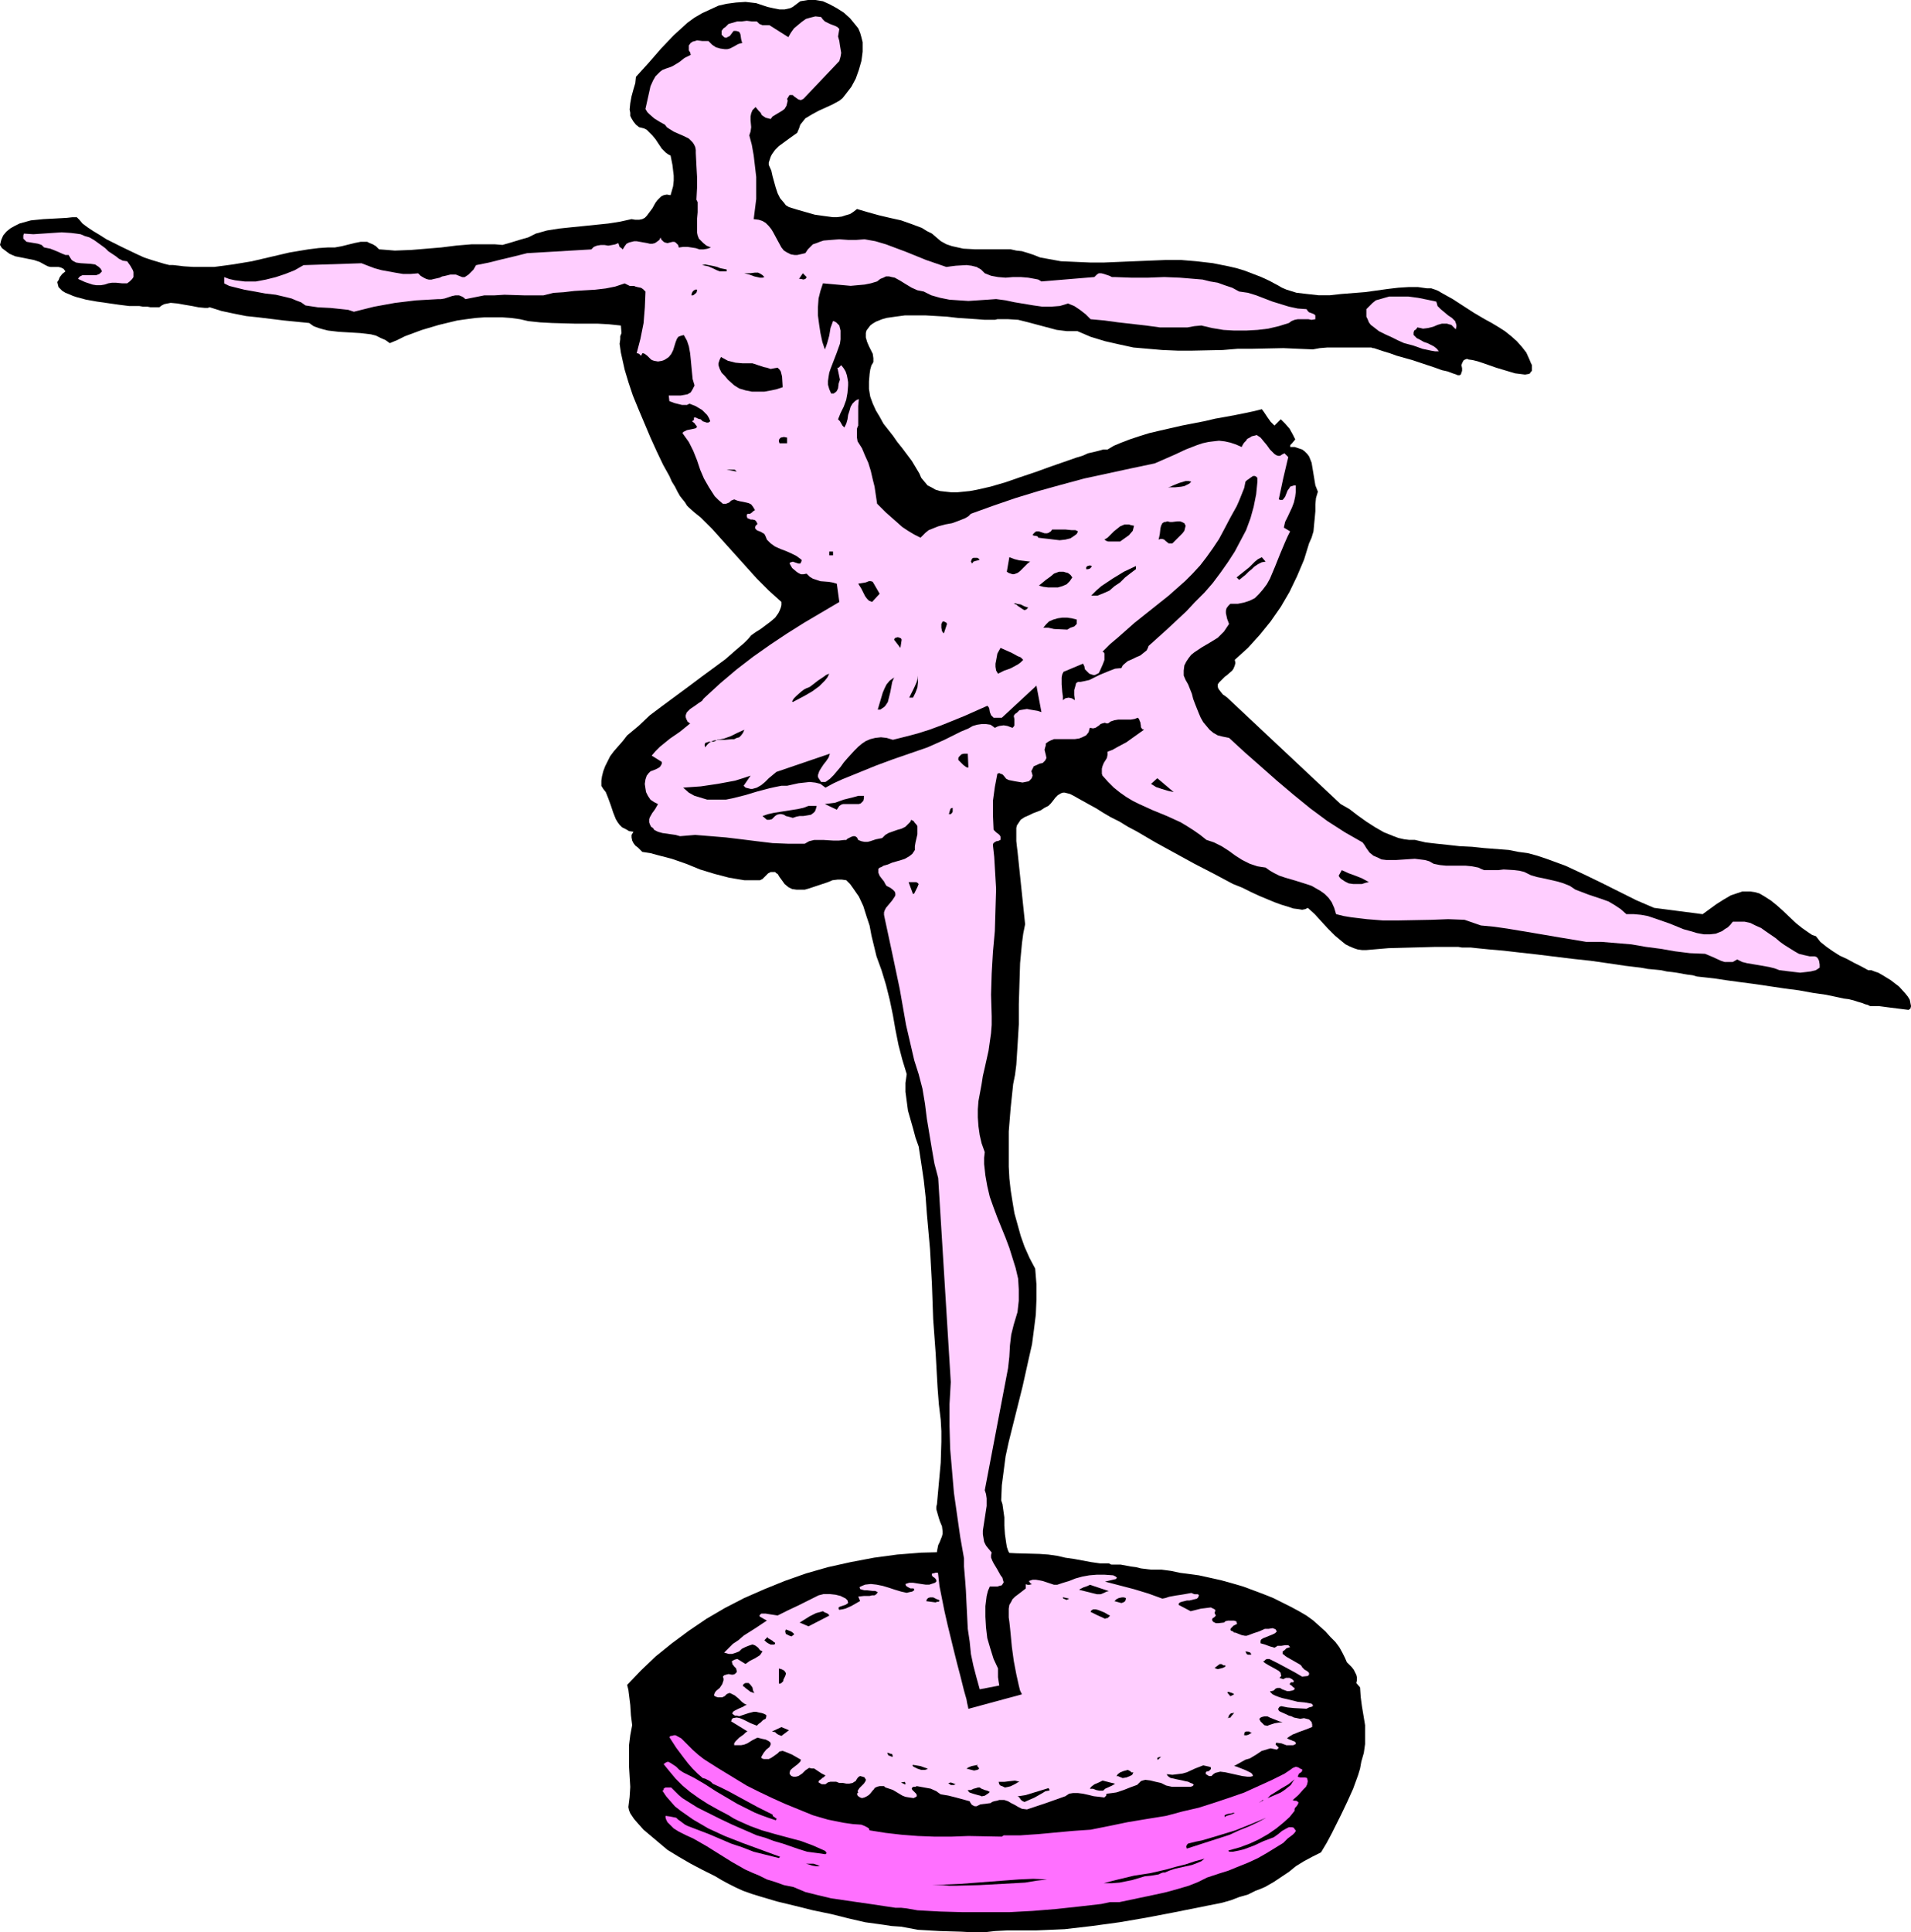 <?xml version="1.0" encoding="UTF-8" standalone="no"?>
<svg
   version="1.0"
   width="129.766mm"
   height="131.191mm"
   id="svg82"
   sodipodi:docname="Figure 3.wmf"
   xmlns:inkscape="http://www.inkscape.org/namespaces/inkscape"
   xmlns:sodipodi="http://sodipodi.sourceforge.net/DTD/sodipodi-0.dtd"
   xmlns="http://www.w3.org/2000/svg"
   xmlns:svg="http://www.w3.org/2000/svg">
  <sodipodi:namedview
     id="namedview82"
     pagecolor="#ffffff"
     bordercolor="#000000"
     borderopacity="0.25"
     inkscape:showpageshadow="2"
     inkscape:pageopacity="0.0"
     inkscape:pagecheckerboard="0"
     inkscape:deskcolor="#d1d1d1"
     inkscape:document-units="mm" />
  <defs
     id="defs1">
    <pattern
       id="WMFhbasepattern"
       patternUnits="userSpaceOnUse"
       width="6"
       height="6"
       x="0"
       y="0" />
  </defs>
  <path
     style="fill:#000000;fill-opacity:1;fill-rule:evenodd;stroke:none"
     d="m 242.561,398.254 3.07,-0.162 h 3.07 l 6.141,0.162 2.909,0.162 3.07,0.162 5.979,0.162 2.262,0.162 2.262,0.323 2.101,0.485 2.262,0.323 4.363,0.808 2.262,0.323 h 2.262 l 0.323,0.162 0.323,0.162 h 0.808 0.97 0.646 l 2.586,0.485 1.293,0.162 1.293,0.323 2.586,0.323 h 1.454 1.293 l 2.424,0.323 2.262,0.485 2.424,0.323 2.424,0.323 5.818,1.292 2.909,0.808 2.747,0.808 2.586,0.969 2.586,0.969 2.424,0.969 2.262,1.131 2.262,1.131 2.101,1.131 1.939,1.131 1.778,1.293 1.616,1.454 1.454,1.293 1.293,1.454 1.293,1.293 0.97,1.293 0.808,1.454 0.646,1.293 0.485,1.131 0.646,0.646 0.646,0.646 0.485,0.646 0.323,0.646 0.323,0.646 0.162,0.646 v 0.808 l -0.162,0.646 0.97,1.131 0.162,2.423 0.323,2.423 0.808,4.847 v 2.423 2.423 l -0.323,2.262 -0.323,1.131 -0.323,1.131 -0.323,1.777 -0.485,1.616 -1.293,3.554 -1.454,3.231 -1.616,3.393 -2.424,4.847 -1.293,2.423 -1.454,2.423 -2.262,1.131 -2.101,1.131 -2.101,1.293 -1.778,1.454 -1.939,1.293 -1.939,1.293 -2.262,1.293 -1.131,0.485 -1.293,0.485 -1.939,0.969 -2.262,0.646 -2.101,0.808 -2.262,0.646 -6.464,1.293 -6.464,1.293 -6.787,1.293 -6.626,1.131 -7.11,0.969 -6.949,0.808 -3.717,0.162 -3.717,0.162 h -3.717 -3.717 l -3.07,0.162 -2.747,0.323 h -2.909 l -2.909,-0.162 -5.494,-0.162 -5.656,-0.323 -4.363,-0.808 -2.424,-0.162 -2.101,-0.323 -4.686,-0.646 -2.101,-0.485 -2.101,-0.485 -4.525,-1.131 -4.686,-0.969 -4.525,-1.131 -4.686,-1.131 -4.363,-1.293 -2.101,-0.646 -2.262,-0.808 -1.778,-0.808 -1.939,-0.969 -1.778,-0.969 -1.616,-0.969 -3.232,-1.616 -3.07,-1.616 -3.07,-1.777 -2.909,-1.777 -6.141,-5.17 -1.293,-1.454 -1.131,-1.292 -0.97,-1.454 -0.323,-0.808 -0.162,-0.808 0.323,-2.585 0.162,-2.585 -0.323,-5.332 v -2.747 -2.585 l 0.323,-2.585 0.485,-2.585 -0.323,-2.585 -0.162,-2.585 -0.323,-2.585 -0.162,-1.292 -0.323,-1.293 3.555,-3.716 3.717,-3.554 4.202,-3.393 4.363,-3.231 4.525,-3.07 4.686,-2.747 5.01,-2.585 5.171,-2.262 5.171,-2.1 5.494,-1.939 5.656,-1.616 5.818,-1.293 5.979,-1.131 5.979,-0.808 6.141,-0.485 z"
     id="path1" />
  <path
     style="fill:#ffceff;fill-opacity:1;fill-rule:evenodd;stroke:none"
     d="m 247.571,405.04 0.646,0.162 0.485,0.162 0.162,0.162 0.162,0.162 -0.162,0.162 -0.162,0.162 h -0.485 l -0.323,0.323 0.162,0.323 0.485,0.162 0.646,0.162 1.939,-0.485 1.939,-0.646 0.808,-0.323 0.808,-0.485 0.485,-0.485 0.485,-0.485 0.808,0.162 1.778,-0.162 0.808,-0.162 h 0.808 0.646 l 0.485,0.323 0.162,0.323 v 0.162 l -0.808,0.646 2.262,0.969 1.131,0.323 h 0.485 l 0.646,-0.162 -0.323,-0.162 -0.162,-0.162 -0.323,-0.485 0.97,-0.323 h 0.808 l 0.97,0.162 0.808,0.162 1.939,0.646 0.97,0.323 h 0.808 l 1.454,-0.485 1.616,-0.485 1.616,-0.646 1.778,-0.485 1.778,-0.323 1.939,-0.162 h 1.939 l 2.262,0.162 0.323,0.162 0.323,0.162 0.323,0.323 -0.162,0.162 -0.162,0.162 -2.747,0.646 7.434,1.939 3.717,1.131 3.555,1.293 0.808,-0.162 0.97,-0.323 1.778,-0.323 1.131,-0.162 0.97,-0.162 1.778,-0.323 0.808,0.323 h 0.808 l 0.323,0.162 v 0.162 l -0.162,0.485 -0.323,0.323 -0.646,0.162 -0.646,0.162 -0.646,0.162 h -0.646 l -1.293,0.323 -0.485,0.162 -0.323,0.323 v 0.323 l 3.07,1.616 1.293,-0.323 1.293,-0.323 1.293,-0.162 1.293,-0.162 0.646,0.323 0.323,0.162 0.162,0.162 v 0.323 l -0.162,0.323 v 0.162 l 0.162,0.323 0.162,0.323 -0.323,0.323 -0.162,0.162 -0.323,0.162 -0.162,0.323 v 0.162 l 0.162,0.323 0.162,0.162 0.646,0.323 h 0.646 l 1.454,-0.162 0.162,-0.162 0.162,-0.162 0.646,-0.162 h 0.808 0.808 l 0.485,0.162 0.162,0.162 v 0.323 l 0.162,0.162 -0.97,0.485 -0.323,0.323 -0.323,0.323 -0.162,0.323 0.162,0.323 0.485,0.162 0.323,0.323 h 0.323 l 0.808,0.323 0.808,0.323 0.808,0.162 h 0.485 l 0.485,-0.162 1.293,-0.485 1.454,-0.485 1.454,-0.646 h 0.97 l 0.97,-0.162 0.485,0.162 0.323,0.162 0.162,0.323 0.162,0.162 -0.485,0.485 -0.646,0.323 -0.808,0.323 -0.808,0.323 -0.808,0.323 -0.485,0.323 -0.162,0.323 v 0.323 0.323 l 1.131,0.323 1.293,0.485 0.646,0.162 0.485,0.162 0.323,-0.162 0.485,-0.323 h 0.97 l 0.97,-0.162 h 0.485 0.323 l 0.323,0.323 0.162,0.162 -0.97,0.323 -0.485,0.485 -0.485,0.323 v 0.323 0.323 l 0.323,0.162 0.323,0.323 0.485,0.323 1.131,0.646 1.131,0.646 1.131,0.646 0.323,0.323 0.162,0.323 0.323,0.323 0.323,0.323 0.323,0.162 0.485,0.323 0.323,0.323 v 0.323 0.162 l -0.323,0.323 -1.454,0.162 -1.939,-1.131 -2.101,-1.131 -2.101,-1.131 -2.262,-1.131 h -0.323 -0.323 l -0.323,0.162 -0.323,0.323 -0.323,0.162 0.646,0.485 0.808,0.485 1.778,0.969 0.808,0.485 0.485,0.485 v 0.323 l 0.162,0.323 -0.162,0.323 -0.323,0.323 0.97,0.323 0.323,-0.162 0.323,-0.162 h 0.97 l 0.323,0.162 0.323,0.162 0.162,0.162 0.323,0.323 v 0 l -0.162,0.323 h -0.485 -0.162 l -0.162,0.323 h -0.162 l 0.162,0.323 0.323,0.162 0.485,0.485 0.323,0.162 v 0.323 l -0.162,0.162 -0.323,0.162 -0.808,0.162 h -0.646 l -1.293,-0.485 -0.485,-0.323 h -0.646 l -0.485,0.162 -0.162,0.162 -0.323,0.323 -0.485,0.162 h -0.323 l -0.162,0.162 0.646,0.646 0.646,0.323 0.808,0.323 0.97,0.323 2.101,0.485 1.939,0.485 1.778,0.162 1.778,0.323 0.323,0.323 v 0.162 0.162 l -0.323,0.162 -0.646,0.162 -0.646,0.323 -3.232,-0.162 -1.616,-0.162 -1.616,-0.323 -0.485,0.162 -0.323,0.485 v 0.162 l 0.162,0.323 0.162,0.162 0.323,0.162 1.454,0.646 0.646,0.323 0.646,0.162 0.646,0.323 0.808,0.162 0.808,0.162 0.97,-0.162 0.646,0.162 0.646,0.162 0.323,0.323 0.323,0.323 0.162,0.646 v 0.646 l -1.616,0.646 -1.778,0.646 -1.616,0.646 -0.808,0.485 -0.646,0.485 0.646,0.323 0.485,0.162 0.323,0.162 0.485,0.162 0.162,0.162 0.162,0.162 v 0.323 l -0.646,0.323 h -0.485 -1.293 l -1.293,-0.485 -1.293,-0.162 -0.162,0.323 v 0.162 l 0.323,0.323 0.323,0.323 0.162,0.162 -0.162,0.162 -0.323,0.323 -0.808,-0.162 -0.808,-0.162 -0.646,0.162 -0.485,0.162 -1.131,0.323 -1.454,0.969 -0.808,0.485 -0.808,0.485 -1.131,0.323 -1.454,0.808 -1.454,0.808 0.646,0.162 0.808,0.323 1.616,0.646 0.646,0.323 0.646,0.323 0.323,0.323 0.162,0.485 -0.646,0.162 h -0.808 l -1.293,-0.162 -1.454,-0.323 -1.454,-0.323 -1.454,-0.323 -1.293,-0.162 -0.646,0.162 -0.646,0.162 -0.485,0.323 -0.485,0.485 h -0.646 l -0.485,-0.323 -0.323,-0.162 v -0.162 -0.323 l 0.162,-0.162 0.646,-0.162 0.323,-0.323 0.162,-0.162 v -0.162 -0.323 l -0.485,-0.162 -1.454,-0.323 -2.101,0.808 -2.101,0.969 -1.131,0.323 -1.293,0.162 -1.293,0.162 -1.454,-0.162 0.162,0.323 0.323,0.323 0.485,0.323 0.808,0.162 0.646,0.162 0.808,0.162 0.808,0.162 0.646,0.162 0.808,0.162 0.646,0.323 0.485,0.162 0.323,0.323 -0.323,0.323 -0.485,0.162 h -1.131 -0.646 -0.646 -1.131 -1.293 l -1.454,-0.323 -1.293,-0.646 -1.454,-0.323 -1.293,-0.323 -1.293,-0.162 -0.646,0.162 -0.485,0.162 -0.485,0.485 -0.485,0.485 -1.778,0.646 -1.616,0.646 -0.97,0.323 -0.97,0.323 -1.131,0.162 -1.293,0.162 -0.162,0.162 v 0.323 l -0.162,0.162 -0.162,0.162 -0.162,0.162 -1.293,-0.162 -1.454,-0.162 -1.293,-0.323 -1.454,-0.323 -1.293,-0.162 h -1.293 l -0.97,0.162 -0.485,0.323 -0.485,0.323 -5.01,1.777 -2.424,0.808 -2.424,0.808 -1.293,-0.162 -0.97,-0.485 -0.808,-0.485 -0.97,-0.485 -0.808,-0.485 -0.97,-0.323 h -1.293 l -0.485,0.162 -0.808,0.162 -0.485,0.162 -0.485,0.323 -1.293,0.162 -1.293,0.162 -0.646,0.323 -0.323,0.162 h -0.485 l -0.323,-0.162 -0.323,-0.162 -0.162,-0.162 -0.323,-0.485 -0.162,-0.323 -1.778,-0.485 -1.778,-0.485 -1.939,-0.485 -1.939,-0.323 -0.485,-0.323 -0.646,-0.485 -1.454,-0.646 -1.778,-0.323 -1.778,-0.323 -0.323,0.162 h -0.485 l -0.323,0.162 -0.162,0.323 0.162,0.323 0.646,0.646 0.323,0.323 0.162,0.323 v 0.323 l -0.162,0.162 -0.323,0.162 -0.323,0.162 -1.131,-0.162 -0.97,-0.162 -0.808,-0.323 -0.808,-0.485 -1.616,-0.969 -0.97,-0.323 -0.97,-0.323 -0.323,-0.323 h -0.485 -0.646 l -0.646,0.162 -0.646,0.323 -0.162,0.323 -0.323,0.323 -0.646,0.808 -0.323,0.323 -0.485,0.323 -0.646,0.323 -0.646,0.162 -0.485,-0.162 -0.485,-0.323 -0.162,-0.162 -0.162,-0.485 0.323,-0.323 -0.162,-0.323 0.162,-0.323 0.323,-0.485 0.646,-0.646 0.485,-0.485 0.323,-0.485 0.162,-0.323 v -0.323 l -0.162,-0.162 -0.162,-0.323 -0.485,-0.162 -0.646,-0.162 -0.323,0.162 -0.323,0.323 -0.323,0.485 -0.162,0.323 -0.323,0.162 -0.485,0.323 -0.808,0.162 h -0.808 l -0.808,-0.162 h -0.97 l -0.808,-0.323 h -0.808 -0.646 l -0.646,0.162 -0.646,0.485 h -0.646 -0.323 l -0.808,-0.485 v -0.162 l 0.162,-0.323 0.485,-0.323 0.323,-0.323 0.323,-0.162 0.485,-0.485 -0.97,-0.485 -0.97,-0.646 -0.97,-0.646 h -0.646 l -0.646,-0.162 -0.97,0.646 -0.808,0.808 -0.97,0.646 -0.646,0.162 h -0.646 l -0.485,-0.162 -0.323,-0.323 -0.162,-0.323 v -0.162 l 0.162,-0.646 0.485,-0.485 1.454,-1.131 0.646,-0.646 0.162,-0.485 -1.131,-0.646 -1.131,-0.646 -1.131,-0.485 -1.293,-0.485 -0.808,0.162 -0.485,0.485 -1.131,0.808 -0.485,0.323 -0.646,0.323 h -0.808 -0.485 l -0.485,-0.162 -0.162,-0.323 0.162,-0.323 0.485,-0.808 0.646,-0.808 0.808,-0.646 0.162,-0.323 0.162,-0.323 v -0.323 l -0.162,-0.323 -0.485,-0.323 -0.646,-0.323 -0.808,-0.162 -1.293,-0.323 -1.293,0.646 -1.293,0.808 -0.808,0.323 -0.808,0.162 h -0.808 -0.97 v -0.485 l 0.323,-0.485 0.485,-0.485 0.485,-0.485 1.131,-0.808 0.485,-0.485 0.485,-0.323 -4.202,-2.585 0.162,-0.323 v -0.162 l 0.162,-0.162 0.162,-0.162 0.97,-0.162 0.808,0.162 0.808,0.323 0.646,0.323 1.293,0.646 0.808,0.323 0.808,0.323 0.485,-0.485 0.485,-0.323 0.646,-0.646 0.646,-0.323 0.162,-0.485 v -0.323 -0.162 l -0.323,-0.162 -0.323,-0.162 -0.485,-0.162 -0.808,-0.162 -0.646,-0.162 h -0.646 l -1.293,0.323 -2.424,0.808 -0.646,-0.162 h -0.485 l -0.646,-0.485 0.162,-0.485 0.485,-0.323 0.97,-0.485 1.131,-0.485 0.485,-0.323 0.485,-0.162 -0.646,-0.323 -0.646,-0.485 -0.808,-0.808 -0.97,-0.808 -0.646,-0.323 -0.646,-0.323 -0.485,0.162 -0.323,0.162 -0.162,0.162 -0.323,0.323 -0.323,0.162 -0.323,0.162 h -0.485 -0.646 l -0.485,-0.162 -0.323,-0.162 -0.162,-0.162 v -0.162 l 0.162,-0.485 0.323,-0.485 0.97,-0.808 0.646,-0.969 0.162,-0.485 0.162,-0.485 v -0.485 l -0.162,-0.485 0.323,-0.323 0.485,-0.162 0.646,-0.162 0.808,0.162 h 0.323 l 0.485,-0.162 0.323,-0.323 0.162,-0.162 v -0.323 l -0.162,-0.646 -0.485,-0.485 -0.485,-0.646 v -0.323 l -0.162,-0.162 0.162,-0.323 0.323,-0.162 0.323,-0.162 0.646,-0.162 2.101,1.293 1.131,-0.808 1.293,-0.646 1.293,-0.808 0.323,-0.485 0.323,-0.485 -0.323,-0.162 -0.323,-0.162 -0.485,-0.646 -0.646,-0.485 -0.323,-0.162 -0.485,-0.162 -0.97,0.323 -0.808,0.323 -0.97,0.485 -0.646,0.646 -0.808,0.323 -0.97,0.323 h -0.97 l -0.485,-0.162 -0.646,-0.162 1.131,-1.131 1.131,-1.131 1.454,-0.969 1.293,-1.131 3.07,-1.939 2.909,-1.939 -0.646,-0.323 -0.808,-0.485 -0.323,-0.162 -0.162,-0.323 0.162,-0.162 0.323,-0.323 h 1.131 l 0.97,0.162 2.101,0.323 2.586,-1.293 2.747,-1.293 2.586,-1.292 2.586,-1.293 0.646,-0.162 0.646,-0.162 h 1.616 l 1.454,0.162 1.293,0.323 0.646,0.323 0.646,0.323 0.485,0.485 0.162,0.646 -0.162,0.162 -0.485,0.323 -0.97,0.323 -0.485,0.162 -0.323,0.162 v 0.323 0.162 l 0.162,0.162 0.97,-0.162 0.646,-0.162 1.454,-0.646 1.131,-0.646 1.131,-0.646 -0.485,-1.131 1.454,-0.162 h 1.454 l 0.646,-0.162 h 0.646 l 0.485,-0.323 0.323,-0.485 -0.646,-0.323 h -0.646 l -1.454,-0.162 h -0.646 l -0.646,-0.162 -0.485,-0.162 -0.162,-0.485 0.646,-0.323 0.808,-0.323 1.454,-0.162 1.454,0.162 1.616,0.323 1.616,0.485 1.454,0.485 1.616,0.485 1.454,0.323 0.646,-0.162 0.808,-0.162 0.162,-0.162 0.323,-0.162 v -0.162 l -0.162,-0.323 h -0.808 l -0.646,-0.323 -0.485,-0.323 -0.162,-0.485 0.97,-0.323 h 0.97 l 2.101,0.323 1.131,0.162 h 0.97 l 0.97,-0.323 0.485,-0.162 0.323,-0.323 v -0.162 -0.162 l -0.162,-0.323 -0.323,-0.323 -0.485,-0.323 -0.162,-0.323 v -0.162 -0.162 l 0.162,-0.162 h 0.323 l 0.485,-0.162 h 0.485 l 3.232,1.293 0.808,0.162 0.808,0.162 h 0.97 z"
     id="path2" />
  <path
     style="fill:#000000;fill-opacity:1;fill-rule:evenodd;stroke:none"
     d="m 245.309,408.756 h -0.808 l -0.808,-0.162 -0.808,-0.323 -0.485,-0.323 0.323,-0.323 h 0.323 0.323 l 0.646,0.162 0.485,0.162 0.97,0.323 v 0.162 0.323 z"
     id="path3" />
  <path
     style="fill:#000000;fill-opacity:1;fill-rule:evenodd;stroke:none"
     d="m 259.529,407.463 0.162,0.323 -0.162,0.162 -0.162,0.162 -0.323,0.162 -0.323,0.162 -0.485,0.162 -0.808,0.162 -1.131,0.162 -0.485,-0.162 -0.646,-0.162 v -0.323 l 0.162,-0.323 0.162,-0.323 0.323,-0.162 0.808,-0.485 0.97,-0.323 z"
     id="path4" />
  <path
     style="fill:#000000;fill-opacity:1;fill-rule:evenodd;stroke:none"
     d="m 240.945,410.533 0.162,0.162 v 0 l -0.162,0.323 h -0.323 -0.162 l -0.323,0.162 -2.424,-0.323 0.162,-0.485 0.323,-0.323 0.485,-0.162 h 0.808 l 0.323,0.162 0.323,0.162 0.323,0.162 z"
     id="path5" />
  <path
     style="fill:#000000;fill-opacity:1;fill-rule:evenodd;stroke:none"
     d="m 284.577,408.271 -0.646,0.162 -0.323,0.162 -0.323,0.162 -0.808,0.323 h -0.97 l -4.525,-1.131 0.162,-0.162 0.323,-0.162 0.646,-0.323 0.485,-0.162 0.485,-0.162 0.646,-0.323 z"
     id="path6" />
  <path
     style="fill:#000000;fill-opacity:1;fill-rule:evenodd;stroke:none"
     d="m 212.827,414.572 -5.333,2.747 -2.262,-0.969 1.293,-0.808 1.293,-0.808 1.616,-0.808 1.778,-0.485 0.485,0.323 0.485,0.162 0.485,0.323 z"
     id="path7" />
  <path
     style="fill:#000000;fill-opacity:1;fill-rule:evenodd;stroke:none"
     d="m 274.396,410.21 -0.323,0.162 -0.323,0.162 -0.808,-0.323 -0.162,-0.162 v -0.162 h 0.162 z"
     id="path8" />
  <path
     style="fill:#000000;fill-opacity:1;fill-rule:evenodd;stroke:none"
     d="m 288.94,410.048 v 0.323 l -0.162,0.485 -0.485,0.323 -0.485,0.162 -1.778,-0.485 0.162,-0.162 0.323,-0.323 0.646,-0.323 0.808,-0.162 h 0.485 z"
     id="path9" />
  <path
     style="fill:#000000;fill-opacity:1;fill-rule:evenodd;stroke:none"
     d="m 203.777,419.419 -0.646,0.485 -0.485,-0.162 -0.323,-0.162 -0.646,-0.323 -0.162,-0.646 0.162,-0.485 0.485,0.162 0.808,0.323 0.485,0.323 0.323,0.323 z"
     id="path10" />
  <path
     style="fill:#000000;fill-opacity:1;fill-rule:evenodd;stroke:none"
     d="m 284.9,414.572 -0.323,0.323 -0.323,0.323 h -0.323 l -0.323,0.162 -0.323,-0.162 -1.778,-0.808 -0.97,-0.485 -0.646,-0.323 0.162,-0.323 0.485,-0.323 h 0.646 l 0.646,0.162 1.616,0.646 0.808,0.485 z"
     id="path11" />
  <path
     style="fill:#000000;fill-opacity:1;fill-rule:evenodd;stroke:none"
     d="m 198.606,422.004 h -0.808 l -0.646,-0.323 -0.485,-0.323 -0.485,-0.485 0.808,-0.808 0.162,0.323 0.323,0.162 0.808,0.485 0.323,0.323 0.323,0.162 v 0.323 z"
     id="path12" />
  <path
     style="fill:#000000;fill-opacity:1;fill-rule:evenodd;stroke:none"
     d="m 201.03,431.375 -0.485,0.485 -0.323,0.162 h -0.323 v -3.878 l 0.646,0.162 0.323,0.162 0.323,0.162 0.162,0.162 0.323,0.485 v 0.323 l -0.162,0.485 -0.485,0.969 z"
     id="path13" />
  <path
     style="fill:#000000;fill-opacity:1;fill-rule:evenodd;stroke:none"
     d="m 192.142,431.859 0.485,0.485 0.485,0.646 0.162,0.808 0.323,0.646 -0.485,-0.162 -0.485,-0.162 -0.646,-0.485 -0.646,-0.485 -0.323,-0.323 -0.323,-0.162 v -0.323 l 0.323,-0.323 0.323,-0.162 z"
     id="path14" />
  <path
     style="fill:#000000;fill-opacity:1;fill-rule:evenodd;stroke:none"
     d="m 320.937,424.104 0.162,0.323 v 0.162 h -0.323 -0.485 l -0.323,-0.162 -0.162,-0.323 -0.162,-0.323 h 0.323 l 0.646,0.162 z"
     id="path15" />
  <path
     style="fill:#000000;fill-opacity:1;fill-rule:evenodd;stroke:none"
     d="m 314.473,427.659 -0.646,0.323 -0.646,0.162 -0.646,0.162 -0.485,-0.162 -0.323,-0.162 1.293,-0.969 h 0.485 l 0.485,0.323 h 0.485 v 0.162 z"
     id="path16" />
  <path
     style="fill:#ff70ff;fill-opacity:1;fill-rule:evenodd;stroke:none"
     d="m 177.76,448.985 1.454,1.293 1.454,1.131 3.555,2.262 3.717,2.262 3.717,2.262 3.232,1.616 3.394,1.616 3.232,1.454 3.555,1.454 3.555,1.454 3.878,1.131 4.04,0.808 2.262,0.323 2.262,0.162 0.808,0.323 0.646,0.323 0.485,0.323 0.162,0.485 4.04,0.646 4.202,0.485 4.202,0.323 4.202,0.162 h 4.363 l 4.363,-0.162 8.565,0.162 0.485,-0.323 h 0.485 1.939 0.485 1.293 l 2.262,-0.162 2.424,-0.162 8.726,-0.808 2.262,-0.162 2.424,-0.162 4.848,-0.969 4.686,-0.969 4.848,-0.808 5.01,-0.808 4.202,-1.131 4.202,-0.969 4.04,-1.292 3.878,-1.293 3.717,-1.293 3.555,-1.616 3.555,-1.616 3.232,-1.616 1.454,-0.969 0.646,-0.485 0.808,-0.323 0.646,0.162 0.485,0.323 0.485,0.162 v 0.485 l -0.323,0.323 -0.485,0.323 -0.162,0.323 -0.162,0.485 0.646,0.162 h 1.293 l 0.485,0.162 0.162,0.808 -0.162,0.808 -0.323,0.646 -0.646,0.646 -1.293,1.454 -1.454,1.293 0.485,0.162 h 0.485 l 0.162,0.162 0.323,0.162 v 0.323 l -0.162,0.323 -0.323,0.485 -0.323,0.323 -0.162,0.323 v 0.485 l -1.293,1.616 -1.616,1.454 -1.778,1.454 -2.101,1.454 -2.262,1.293 -2.424,1.131 -2.586,0.969 -2.909,0.808 0.162,0.323 h 0.323 0.646 l 1.616,-0.323 1.293,-0.323 2.586,-0.969 2.424,-1.131 2.586,-0.969 1.131,-0.808 0.97,-0.808 1.131,-0.646 0.646,-0.323 h 0.808 l 0.485,0.162 0.162,0.323 0.162,0.162 0.162,0.323 -0.323,0.485 -0.485,0.485 -1.293,0.969 -0.646,0.646 -0.485,0.485 -2.101,1.293 -2.101,1.293 -2.262,1.292 -2.424,1.131 -2.424,0.969 -2.747,1.131 -2.586,0.808 -2.909,0.969 -2.262,1.131 -2.424,0.969 -2.747,0.808 -2.909,0.808 -2.909,0.646 -3.07,0.646 -3.07,0.646 -3.07,0.646 h -1.293 -1.131 l -2.262,0.485 -5.656,0.646 -5.979,0.646 -5.979,0.485 -5.979,0.323 h -5.979 -5.979 l -5.818,-0.162 -5.818,-0.323 -2.747,-0.485 -1.454,-0.162 h -1.454 l -3.232,-0.485 -3.232,-0.485 -3.394,-0.485 -6.626,-0.969 -3.394,-0.808 -3.232,-0.808 -3.07,-1.292 -2.424,-0.485 -2.262,-0.808 -2.101,-0.646 -1.939,-0.969 -1.939,-0.808 -1.778,-0.808 -3.394,-1.939 -6.464,-4.039 -3.394,-1.939 -1.778,-0.808 -1.939,-0.969 -1.293,-0.808 -1.131,-1.131 -0.485,-0.485 -0.323,-0.646 -0.162,-0.485 v -0.485 l 1.131,0.162 0.808,0.162 0.808,0.162 0.485,0.485 0.485,0.323 0.646,0.485 0.646,0.485 0.646,0.323 5.494,2.1 5.656,2.423 2.909,0.969 2.909,1.131 3.232,0.808 3.232,0.808 0.323,-0.323 -4.848,-1.777 -4.848,-1.777 -4.525,-1.777 -2.101,-0.969 -2.101,-0.969 -1.939,-1.131 -1.939,-1.131 -1.616,-1.131 -1.616,-1.131 -1.454,-1.131 -1.131,-1.293 -1.131,-1.293 -0.97,-1.454 0.323,-0.162 v -0.323 l 0.162,-0.162 0.323,-0.162 h 1.454 l 0.97,0.969 0.97,0.969 0.97,0.808 1.293,0.808 2.586,1.616 2.909,1.454 2.909,1.454 3.07,1.454 6.302,2.747 2.262,0.646 2.101,0.808 2.262,0.646 4.202,1.454 2.101,0.646 2.424,0.323 2.262,0.323 0.162,-0.162 0.162,-0.162 -0.162,-0.162 -0.162,-0.323 -0.323,-0.162 -1.454,-0.646 -1.454,-0.646 -3.07,-1.131 -6.626,-1.777 -3.394,-0.969 -3.07,-1.131 -1.454,-0.646 -1.454,-0.646 -1.293,-0.646 -1.293,-0.808 -2.747,-1.454 -2.586,-1.454 -2.262,-1.454 -2.262,-1.616 -1.939,-1.616 -1.778,-1.777 -1.616,-1.939 -1.454,-1.777 0.162,-0.162 0.485,-0.323 0.485,-0.162 0.646,0.323 0.485,0.323 0.97,0.646 0.808,0.808 0.97,0.646 2.909,1.454 2.747,1.616 2.747,1.777 2.747,1.616 2.747,1.616 2.909,1.454 1.616,0.808 1.616,0.646 1.778,0.646 1.939,0.646 0.162,-0.162 v -0.323 l -0.323,-0.162 -0.162,-0.162 -0.323,-0.162 -0.162,-0.323 v -0.162 l -1.939,-0.969 -1.939,-0.969 -7.434,-4.039 -1.939,-0.969 -2.101,-0.969 -0.485,-0.485 -0.485,-0.323 -0.646,-0.323 -0.323,-0.162 -0.646,-0.162 -1.293,-1.131 -1.293,-1.292 -1.131,-1.293 -1.131,-1.454 -1.939,-2.585 -1.778,-2.747 0.323,-0.323 h 0.323 l 0.485,-0.162 h 0.485 l 1.454,0.808 0.97,0.969 0.97,0.969 0.97,0.969 z"
     id="path17" />
  <path
     style="fill:#000000;fill-opacity:1;fill-rule:evenodd;stroke:none"
     d="m 200.545,445.431 -0.808,-0.323 -0.485,-0.323 -0.323,-0.323 -0.808,-0.162 2.424,-1.131 1.939,0.808 z"
     id="path18" />
  <path
     style="fill:#000000;fill-opacity:1;fill-rule:evenodd;stroke:none"
     d="m 316.574,434.606 0.162,0.162 v 0 l -0.323,0.162 -0.323,0.162 -0.323,0.162 -0.808,-0.969 0.323,-0.162 0.485,0.162 0.485,0.162 z"
     id="path19" />
  <path
     style="fill:#000000;fill-opacity:1;fill-rule:evenodd;stroke:none"
     d="m 316.736,439.453 -0.323,0.485 -0.323,0.323 -0.323,0.485 h -0.323 l -0.323,0.162 0.162,-0.323 0.162,-0.485 0.485,-0.485 h 0.323 z"
     id="path20" />
  <path
     style="fill:#000000;fill-opacity:1;fill-rule:evenodd;stroke:none"
     d="m 329.179,441.876 -1.131,0.162 -0.97,0.162 -0.97,0.323 -0.485,0.162 -0.323,0.162 -0.808,-0.162 -0.485,-0.485 -0.485,-0.485 -0.323,-0.646 0.323,-0.323 0.323,-0.162 0.646,-0.162 h 0.808 l 0.646,0.323 0.808,0.323 0.808,0.323 0.808,0.323 z"
     id="path21" />
  <path
     style="fill:#000000;fill-opacity:1;fill-rule:evenodd;stroke:none"
     d="m 228.987,450.116 0.162,0.646 h -0.323 l -0.323,-0.162 -0.485,-0.162 -0.323,-0.646 h 0.323 l 0.323,0.162 z"
     id="path22" />
  <path
     style="fill:#000000;fill-opacity:1;fill-rule:evenodd;stroke:none"
     d="m 320.614,444.3 0.162,0.162 v 0 l 0.485,0.162 -0.808,0.485 -0.485,0.162 h -0.646 v -0.323 l 0.162,-0.485 v 0 l 0.323,-0.162 z"
     id="path23" />
  <path
     style="fill:#000000;fill-opacity:1;fill-rule:evenodd;stroke:none"
     d="m 238.037,453.832 v 0.162 h -0.162 l -0.485,0.162 h -0.97 l -0.97,-0.323 -0.646,-0.323 -0.323,-0.162 -0.162,-0.162 -0.162,-0.162 0.162,-0.162 0.97,0.162 0.97,0.162 z"
     id="path24" />
  <path
     style="fill:#000000;fill-opacity:1;fill-rule:evenodd;stroke:none"
     d="m 250.965,452.863 -0.162,0.162 v 0.162 l 0.323,0.323 0.162,0.323 v 0 l -0.162,0.162 -0.323,0.162 -0.808,0.162 -0.646,-0.162 -1.293,-0.323 0.485,-0.323 0.808,-0.323 0.808,-0.162 z"
     id="path25" />
  <path
     style="fill:#000000;fill-opacity:1;fill-rule:evenodd;stroke:none"
     d="m 297.99,450.762 -0.485,0.485 -0.162,0.162 -0.162,0.162 -0.162,-0.162 v -0.323 l 0.323,-0.162 z"
     id="path26" />
  <path
     style="fill:#000000;fill-opacity:1;fill-rule:evenodd;stroke:none"
     d="m 232.219,457.225 0.162,0.323 v 0.323 h -0.162 l -0.97,-0.485 z"
     id="path27" />
  <path
     style="fill:#000000;fill-opacity:1;fill-rule:evenodd;stroke:none"
     d="m 245.309,457.871 h -0.162 l -0.323,0.162 h -0.808 l -0.646,-0.485 0.646,-0.162 0.485,0.162 z"
     id="path28" />
  <path
     style="fill:#000000;fill-opacity:1;fill-rule:evenodd;stroke:none"
     d="m 290.88,454.801 -0.323,0.646 -0.646,0.323 -0.808,0.323 -0.97,0.162 -0.808,-0.323 -0.323,-0.162 h -0.485 l 0.162,-0.162 0.162,-0.323 0.646,-0.485 0.808,-0.323 1.131,-0.323 0.646,0.323 0.323,0.323 z"
     id="path29" />
  <path
     style="fill:#000000;fill-opacity:1;fill-rule:evenodd;stroke:none"
     d="m 261.63,457.225 -0.485,0.162 -0.485,0.323 -0.646,0.323 -0.646,0.323 -0.646,0.162 -0.808,0.162 -0.646,-0.323 -0.485,-0.162 -0.323,-0.323 -0.162,-0.646 h 1.454 l 1.293,-0.162 1.454,-0.162 0.646,0.162 z"
     id="path30" />
  <path
     style="fill:#000000;fill-opacity:1;fill-rule:evenodd;stroke:none"
     d="m 254.035,459.81 -0.323,0.323 -0.485,0.323 -0.485,0.323 -0.808,0.162 -0.323,-0.162 -0.646,-0.162 -1.131,-0.323 -0.485,-0.162 -0.485,-0.162 -0.323,-0.323 -0.162,-0.323 h 0.808 l 0.646,-0.323 0.646,-0.162 0.485,-0.162 h 0.485 l 0.485,0.323 0.808,0.323 0.646,0.162 z"
     id="path31" />
  <path
     style="fill:#000000;fill-opacity:1;fill-rule:evenodd;stroke:none"
     d="m 286.193,457.709 -0.808,0.485 -1.778,0.808 -0.485,0.485 h -0.97 l -0.808,-0.162 -0.808,-0.323 h -0.808 l 0.162,-0.323 0.323,-0.323 0.646,-0.485 1.131,-0.485 0.97,-0.485 z"
     id="path32" />
  <path
     style="fill:#000000;fill-opacity:1;fill-rule:evenodd;stroke:none"
     d="m 269.064,458.84 0.162,0.162 0.162,0.323 -0.162,0.162 h -0.162 l -0.808,0.162 -0.485,0.323 -2.262,1.293 -1.131,0.485 -1.454,0.646 -0.323,-0.162 -0.323,-0.162 -0.323,-0.323 -0.323,-0.485 -0.162,-0.162 -0.323,-0.162 2.101,-0.323 2.101,-0.646 z"
     id="path33" />
  <path
     style="fill:#000000;fill-opacity:1;fill-rule:evenodd;stroke:none"
     d="m 325.3,461.425 0.808,-0.808 0.808,-0.485 1.778,-1.131 1.939,-1.131 0.808,-0.646 0.808,-0.646 -0.485,0.646 -0.485,0.808 -0.808,0.646 -0.808,0.646 -0.97,0.646 -1.131,0.485 z"
     id="path34" />
  <path
     style="fill:#000000;fill-opacity:1;fill-rule:evenodd;stroke:none"
     d="m 324.331,461.91 -1.131,0.646 0.162,-0.162 0.323,-0.162 0.323,-0.323 z"
     id="path35" />
  <path
     style="fill:#000000;fill-opacity:1;fill-rule:evenodd;stroke:none"
     d="m 316.897,465.141 -0.485,0.323 -1.616,0.485 -0.485,0.323 v -0.323 -0.162 l 0.323,-0.162 0.485,-0.162 0.97,-0.162 0.485,-0.162 z"
     id="path36" />
  <path
     style="fill:#000000;fill-opacity:1;fill-rule:evenodd;stroke:none"
     d="m 304.616,474.35 -0.162,-0.485 0.162,-0.485 0.323,-0.323 0.646,-0.162 1.293,-0.323 0.808,-0.162 0.808,-0.162 4.363,-1.293 4.202,-1.293 4.04,-1.616 1.939,-0.808 1.939,-0.808 -2.101,1.131 -2.424,1.131 -2.424,0.969 -2.424,1.131 -5.494,1.777 z"
     id="path37" />
  <path
     style="fill:#000000;fill-opacity:1;fill-rule:evenodd;stroke:none"
     d="m 210.403,478.874 h -0.97 l -0.97,-0.162 -0.97,-0.323 -0.646,-0.162 h 0.97 0.97 l 0.97,0.323 0.323,0.162 z"
     id="path38" />
  <path
     style="fill:#000000;fill-opacity:1;fill-rule:evenodd;stroke:none"
     d="m 309.14,476.936 -0.808,0.646 -1.131,0.485 -1.293,0.485 -1.454,0.323 -1.454,0.323 -1.454,0.323 -1.454,0.485 -1.131,0.485 h -0.485 l -0.485,0.162 -0.323,0.162 -0.323,0.162 -1.939,0.323 -1.616,0.162 -3.232,0.969 -1.616,0.323 -1.616,0.323 -1.939,0.162 h -2.101 l 1.778,-0.485 1.939,-0.485 4.04,-0.969 4.202,-0.646 4.202,-0.969 1.131,-0.323 1.131,-0.323 1.293,-0.323 1.293,-0.323 2.424,-0.808 z"
     id="path39" />
  <path
     style="fill:#000000;fill-opacity:1;fill-rule:evenodd;stroke:none"
     d="m 268.74,482.267 -2.747,0.323 -2.909,0.485 -5.818,0.323 -5.979,0.323 -5.979,0.162 h -1.616 l -1.616,-0.162 h -1.454 -1.454 l 3.717,-0.162 3.717,-0.162 14.867,-1.131 3.717,-0.162 z"
     id="path40" />
  <path
     style="fill:#000000;fill-opacity:1;fill-rule:evenodd;stroke:none"
     d="m 262.276,434.767 -13.736,3.716 -0.162,-0.808 -0.162,-0.646 -0.162,-0.969 -0.323,-1.131 -0.323,-1.131 -0.323,-1.293 -0.646,-2.585 -0.808,-3.07 -0.808,-3.231 -1.616,-6.624 -0.808,-3.554 -0.646,-3.231 -0.646,-3.231 -0.323,-2.908 -0.162,-1.293 -0.162,-1.454 v -1.131 -1.131 -0.969 l 0.162,-0.808 0.162,-0.808 0.323,-0.646 0.323,-0.808 0.323,-0.808 0.162,-0.646 v -0.646 l -0.162,-1.293 -0.485,-1.131 -0.323,-0.969 -0.323,-1.131 -0.323,-1.131 v -0.646 l 0.162,-0.646 0.485,-5.332 0.485,-5.332 0.162,-5.332 v -2.747 l -0.162,-2.908 -0.485,-4.039 -0.323,-4.201 -0.485,-8.724 -0.646,-8.886 -0.323,-9.048 -0.485,-8.886 -0.808,-9.048 -0.323,-4.362 -0.485,-4.362 -0.646,-4.362 -0.646,-4.201 -0.808,-2.262 -0.646,-2.423 -1.293,-4.524 -0.323,-2.423 -0.323,-2.423 v -2.262 l 0.323,-2.262 -1.131,-3.716 -0.97,-3.716 -0.808,-4.039 -0.646,-3.716 -0.808,-3.878 -0.97,-3.878 -1.131,-3.716 -1.293,-3.554 -1.293,-5.332 -0.485,-2.585 -0.808,-2.423 -0.808,-2.585 -1.131,-2.423 -1.454,-2.1 -0.808,-1.131 -0.97,-0.969 -1.131,-0.162 h -1.131 l -1.293,0.162 -1.131,0.485 -2.424,0.808 -2.424,0.808 -1.131,0.323 h -1.131 -0.97 l -1.131,-0.162 -0.97,-0.485 -0.97,-0.808 -0.808,-1.131 -0.485,-0.646 -0.485,-0.808 -0.323,-0.162 -0.323,-0.323 h -0.646 -0.485 l -0.646,0.323 -0.97,0.969 -0.485,0.485 -0.646,0.323 h -2.101 -1.939 l -1.939,-0.323 -1.939,-0.323 -3.717,-0.969 -3.717,-1.131 -3.555,-1.454 -3.717,-1.293 -3.717,-0.969 -1.778,-0.485 -2.101,-0.323 -0.485,-0.485 -0.646,-0.646 -0.646,-0.485 -0.485,-0.646 -0.323,-0.646 -0.162,-0.808 v -0.646 l 0.485,-0.808 -1.131,-0.162 -0.808,-0.485 -0.97,-0.485 -0.646,-0.646 -0.485,-0.646 -0.485,-0.808 -0.646,-1.616 -0.646,-1.939 -0.646,-1.777 -0.646,-1.616 -0.646,-0.808 -0.485,-0.808 v -1.292 l 0.162,-1.131 0.323,-1.293 0.485,-1.293 0.646,-1.292 0.646,-1.293 0.97,-1.293 1.131,-1.293 1.131,-1.293 1.131,-1.454 2.909,-2.423 2.909,-2.747 3.232,-2.423 6.787,-5.008 3.232,-2.423 3.07,-2.262 3.07,-2.262 1.293,-1.131 1.293,-1.131 1.131,-0.969 1.131,-0.969 0.97,-0.969 0.808,-0.969 1.131,-0.808 1.293,-0.808 2.586,-1.939 1.131,-0.969 0.808,-1.131 0.323,-0.646 0.323,-0.808 0.162,-0.646 v -0.808 l -3.232,-2.908 -3.07,-3.07 -2.909,-3.231 -2.909,-3.231 -2.909,-3.231 -2.747,-3.07 -2.909,-2.908 -1.616,-1.293 -1.454,-1.293 -0.485,-0.485 -0.485,-0.808 -0.646,-0.808 -0.646,-0.808 -0.646,-1.131 -0.646,-1.293 -0.808,-1.293 -0.646,-1.454 -1.616,-2.908 -1.616,-3.393 -1.616,-3.554 -3.07,-7.27 -1.454,-3.554 -1.131,-3.393 -0.97,-3.231 -0.323,-1.454 -0.323,-1.454 -0.323,-1.454 -0.162,-1.131 -0.162,-1.131 0.162,-1.131 v -0.808 l 0.323,-0.808 -0.162,-1.939 -3.07,-0.323 -2.909,-0.162 h -5.818 l -5.818,-0.162 -3.07,-0.162 -3.07,-0.323 -2.101,-0.485 -2.262,-0.323 -2.262,-0.162 h -2.262 -2.424 l -2.262,0.162 -2.424,0.323 -2.262,0.323 -4.686,1.131 -4.363,1.293 -4.363,1.616 -1.939,0.969 -1.939,0.808 -1.131,-0.808 -1.131,-0.485 L 96.475,86.113 95.182,85.79 92.435,85.467 89.688,85.306 86.941,85.144 84.194,84.821 82.901,84.498 81.77,84.175 80.477,83.69 79.346,82.882 76.114,82.559 72.882,82.236 66.256,81.428 63.186,81.105 59.954,80.459 56.883,79.812 53.813,78.843 53.328,79.005 h -0.808 l -1.616,-0.162 -1.616,-0.323 -1.939,-0.323 -1.778,-0.323 -1.778,-0.162 -0.808,0.162 -0.808,0.162 -0.646,0.323 -0.646,0.485 h -0.808 -0.646 -0.808 L 37.814,78.681 H 36.683 L 35.714,78.52 h -2.586 l -2.586,-0.323 -5.656,-0.808 -2.747,-0.485 -2.424,-0.646 -0.97,-0.323 -1.131,-0.485 -0.808,-0.323 -0.808,-0.485 -0.485,-0.485 -0.485,-0.485 -0.162,-0.646 -0.162,-0.646 0.323,-0.485 0.323,-0.808 0.646,-0.808 0.808,-0.646 -0.485,-0.646 -0.646,-0.323 -0.646,-0.162 h -0.646 -0.808 -0.646 L 12.282,68.341 11.635,68.018 10.181,67.21 8.726,66.726 7.11,66.403 3.878,65.756 2.424,65.11 1.778,64.625 1.131,64.141 0.485,63.656 0,62.848 0.323,61.556 0.808,60.425 1.616,59.455 2.586,58.648 3.717,58.001 5.01,57.355 7.918,56.547 l 3.232,-0.323 3.07,-0.162 2.909,-0.162 1.454,-0.162 h 1.131 l 0.646,0.646 0.808,0.969 1.293,0.969 1.454,0.969 1.616,0.969 1.778,1.131 3.878,1.939 4.04,1.939 1.778,0.808 1.939,0.646 1.616,0.485 1.616,0.485 1.293,0.323 h 0.97 l 2.747,0.323 2.586,0.162 h 2.586 2.586 l 2.424,-0.323 2.424,-0.323 4.848,-0.808 4.848,-1.131 4.848,-1.131 4.848,-0.808 2.586,-0.323 2.424,-0.162 h 0.97 0.808 l 1.778,-0.323 3.232,-0.808 1.616,-0.323 h 0.808 0.808 l 0.646,0.323 0.808,0.323 0.808,0.485 0.808,0.808 2.101,0.162 1.939,0.162 4.202,-0.162 3.878,-0.323 3.878,-0.323 3.878,-0.485 3.878,-0.323 h 4.04 1.939 l 1.939,0.162 2.262,-0.646 2.101,-0.646 2.262,-0.646 1.939,-0.969 2.909,-0.808 3.07,-0.485 3.07,-0.323 3.232,-0.323 6.302,-0.646 3.07,-0.485 2.909,-0.646 0.97,0.162 h 0.97 l 0.808,-0.162 0.646,-0.323 0.485,-0.485 0.485,-0.646 0.97,-1.293 0.808,-1.454 0.485,-0.646 0.485,-0.485 0.485,-0.485 0.646,-0.323 0.808,-0.162 0.97,0.162 0.323,-1.131 0.323,-1.131 0.162,-1.454 v -1.293 l -0.323,-2.747 -0.485,-2.423 -0.646,-0.323 -0.646,-0.485 -0.97,-0.969 -1.616,-2.423 -0.808,-0.969 -0.97,-0.969 -0.485,-0.485 -0.646,-0.323 -0.646,-0.162 -0.646,-0.162 -0.808,-0.646 -0.646,-0.808 -0.485,-0.808 -0.323,-0.646 v -0.808 l -0.162,-0.808 0.162,-1.616 0.323,-1.777 0.485,-1.777 0.485,-1.616 0.162,-1.616 3.232,-3.554 3.232,-3.716 3.232,-3.393 1.778,-1.616 1.778,-1.616 1.778,-1.293 1.939,-1.131 2.101,-0.969 2.101,-0.969 2.101,-0.485 2.424,-0.323 2.424,-0.162 2.747,0.323 2.909,0.969 1.454,0.323 1.616,0.323 h 1.293 l 1.454,-0.323 0.646,-0.323 0.646,-0.485 0.646,-0.485 0.646,-0.485 L 207.333,0 h 1.939 l 1.939,0.323 1.778,0.808 1.778,0.969 1.778,1.131 1.616,1.454 1.454,1.777 0.646,0.808 0.485,1.131 0.323,1.131 0.323,1.293 v 1.293 1.131 l -0.162,1.293 -0.162,1.131 -0.646,2.262 -0.808,2.262 -1.131,2.1 -1.616,2.1 -0.646,0.808 -0.808,0.646 -1.778,0.969 -1.778,0.808 -1.778,0.808 -1.778,0.969 -0.808,0.485 -0.808,0.485 -0.646,0.808 -0.646,0.808 -0.323,0.969 -0.485,1.131 -1.131,0.808 -1.131,0.808 -2.424,1.777 -0.97,0.969 -0.808,1.131 -0.323,0.646 -0.485,1.454 v 0.646 l 0.646,1.454 0.323,1.454 0.808,2.908 0.485,1.454 0.646,1.293 0.97,1.131 0.485,0.646 0.808,0.485 2.101,0.646 2.262,0.646 2.262,0.646 2.262,0.323 2.424,0.323 h 0.97 l 1.293,-0.162 0.97,-0.323 1.131,-0.323 0.97,-0.646 0.808,-0.646 2.747,0.808 2.909,0.808 2.747,0.646 2.909,0.646 2.747,0.969 2.586,0.969 1.293,0.808 1.293,0.646 1.131,0.969 1.131,0.969 1.454,0.808 1.454,0.485 1.454,0.323 1.454,0.323 3.07,0.162 h 3.07 2.909 3.07 l 1.454,0.323 1.454,0.162 1.616,0.485 1.454,0.485 1.616,0.646 1.778,0.323 3.555,0.646 3.717,0.162 3.717,0.162 h 3.717 l 3.878,-0.162 7.757,-0.323 4.04,-0.162 h 4.04 l 3.878,0.323 4.202,0.485 4.04,0.808 2.101,0.485 2.101,0.646 2.101,0.808 2.101,0.808 2.101,0.969 2.101,1.131 1.131,0.646 1.131,0.485 2.586,0.808 2.747,0.323 2.909,0.323 h 2.909 l 2.909,-0.323 6.141,-0.485 5.818,-0.808 2.747,-0.323 2.586,-0.162 h 2.424 l 2.262,0.323 h 1.131 l 0.97,0.323 0.808,0.323 0.808,0.485 2.909,1.616 2.747,1.777 2.747,1.777 2.747,1.616 1.778,0.969 1.616,0.969 1.778,1.131 1.616,1.293 1.454,1.293 1.293,1.454 1.131,1.454 0.808,1.777 0.323,0.808 0.323,0.646 v 0.646 0.485 0.323 l -0.323,0.323 -0.162,0.323 -0.323,0.162 -0.97,0.162 -1.293,-0.162 -1.293,-0.162 -1.616,-0.485 -3.232,-0.969 -3.232,-1.131 -1.454,-0.485 -1.293,-0.323 -1.131,-0.162 -0.323,-0.162 -0.485,0.162 -0.323,0.162 -0.162,0.162 -0.323,0.646 -0.162,0.485 0.162,0.808 v 0.646 l -0.162,0.485 -0.162,0.485 -0.323,0.162 h -0.323 -0.162 l -0.323,-0.162 -0.485,-0.162 -0.485,-0.162 -1.293,-0.485 -1.454,-0.323 -1.778,-0.646 -1.939,-0.646 -3.878,-1.293 -4.04,-1.131 -1.778,-0.646 -1.616,-0.485 -1.454,-0.485 -0.485,-0.162 -0.485,-0.162 h -0.323 l -0.323,-0.162 h -0.162 v 0 h -7.595 -3.555 l -1.939,0.162 -1.778,0.323 -3.878,-0.162 -3.717,-0.162 -7.757,0.162 h -3.878 l -3.878,0.323 -7.757,0.162 h -3.878 l -3.878,-0.162 -3.717,-0.323 -3.717,-0.323 -3.717,-0.808 -3.555,-0.808 -3.717,-1.131 -3.394,-1.454 h -1.454 -1.293 l -2.586,-0.323 -2.424,-0.646 -2.424,-0.646 -2.424,-0.646 -2.586,-0.646 -2.586,-0.162 h -1.454 -1.293 l -0.646,0.162 h -0.808 -0.808 -0.97 l -2.101,-0.162 -2.424,-0.162 -2.424,-0.162 -2.747,-0.323 -5.494,-0.323 h -2.747 -2.586 l -2.424,0.323 -2.262,0.323 -1.131,0.323 -0.808,0.323 -0.808,0.323 -0.808,0.485 -0.646,0.485 -0.485,0.646 -0.485,0.646 -0.162,0.646 v 1.131 l 0.323,1.131 0.485,1.131 0.485,0.969 0.485,0.969 0.162,1.131 v 0.969 l -0.162,0.323 -0.323,0.485 -0.323,1.131 -0.162,1.131 -0.162,1.939 v 1.939 l 0.323,1.939 0.646,1.777 0.808,1.777 0.97,1.616 0.97,1.777 2.424,3.07 1.131,1.616 1.293,1.616 2.424,3.231 0.97,1.616 0.97,1.616 0.485,1.131 0.808,0.969 0.808,0.969 0.97,0.485 1.131,0.646 1.131,0.323 1.454,0.162 1.454,0.162 h 1.454 l 1.616,-0.162 1.616,-0.162 1.778,-0.323 3.555,-0.808 3.878,-1.131 3.717,-1.293 3.878,-1.293 3.555,-1.293 3.717,-1.292 3.232,-1.131 1.616,-0.485 1.454,-0.646 1.454,-0.323 1.293,-0.323 1.131,-0.323 h 1.131 l 1.616,-0.969 1.939,-0.808 2.101,-0.808 2.424,-0.808 2.586,-0.808 2.747,-0.646 5.656,-1.293 5.818,-1.131 2.747,-0.646 2.747,-0.485 2.586,-0.485 2.424,-0.485 2.262,-0.485 1.939,-0.485 0.485,0.646 0.323,0.485 0.646,0.969 0.808,1.131 0.485,0.485 0.485,0.485 1.616,-1.616 1.131,1.131 1.131,1.293 0.808,1.454 0.646,1.293 -0.808,0.969 -0.485,0.485 v 0.162 0.323 h 1.131 l 0.97,0.323 0.97,0.323 0.646,0.485 0.646,0.646 0.485,0.646 0.323,0.808 0.323,0.808 0.323,1.939 0.323,1.939 0.323,1.939 0.323,0.808 0.323,0.808 -0.485,1.616 -0.162,1.616 v 1.777 l -0.162,1.777 -0.162,1.616 -0.162,1.777 -0.485,1.616 -0.646,1.454 -1.293,4.201 -1.778,4.201 -1.939,4.039 -2.262,3.878 -2.586,3.716 -2.747,3.393 -3.07,3.393 -3.394,3.07 0.162,0.808 -0.162,0.646 -0.323,0.808 -0.323,0.485 -1.293,1.131 -0.646,0.485 -0.485,0.485 -0.485,0.485 -0.485,0.485 -0.323,0.485 v 0.646 l 0.162,0.485 0.485,0.646 0.646,0.808 0.485,0.323 0.646,0.485 29.088,27.304 2.262,1.292 2.101,1.616 2.262,1.616 2.262,1.454 2.262,1.292 2.424,0.969 1.293,0.485 1.454,0.323 1.293,0.162 h 1.454 l 2.747,0.646 2.747,0.323 3.07,0.323 2.909,0.323 3.232,0.162 3.07,0.323 6.302,0.485 2.424,0.485 2.424,0.323 2.424,0.646 2.424,0.808 4.848,1.777 4.525,2.1 4.686,2.262 4.525,2.262 4.525,2.262 4.525,1.939 12.443,1.616 1.778,-1.293 1.778,-1.292 1.778,-1.131 1.939,-1.131 0.97,-0.323 0.97,-0.323 0.97,-0.323 h 1.131 0.97 l 1.131,0.162 1.131,0.323 1.131,0.646 1.778,1.131 1.616,1.293 1.616,1.454 3.232,3.07 1.616,1.293 1.616,1.131 0.97,0.646 0.97,0.323 1.131,1.454 1.616,1.292 1.616,1.131 1.778,1.131 1.778,0.808 1.778,0.969 1.939,0.969 1.778,0.969 h 0.808 l 0.808,0.323 0.97,0.323 1.131,0.646 2.101,1.293 2.101,1.616 1.616,1.777 0.646,0.808 0.485,0.808 0.162,0.808 0.162,0.808 -0.162,0.646 -0.485,0.323 -5.171,-0.646 -2.424,-0.323 h -1.293 -0.97 l -0.646,-0.323 -0.646,-0.162 -0.808,-0.323 -1.131,-0.323 -0.97,-0.323 -1.293,-0.323 -1.293,-0.162 -1.454,-0.323 -3.07,-0.646 -3.394,-0.485 -3.555,-0.646 -3.717,-0.485 -7.595,-1.131 -3.717,-0.485 -3.555,-0.485 -3.232,-0.485 -2.909,-0.323 -1.454,-0.162 -1.131,-0.323 -1.293,-0.162 -0.97,-0.162 -0.808,-0.162 -0.97,-0.162 -1.131,-0.162 -1.454,-0.162 -1.454,-0.323 -1.616,-0.162 -1.778,-0.162 -1.778,-0.323 -4.04,-0.485 -4.363,-0.646 -4.525,-0.646 -4.525,-0.485 -9.211,-1.131 -4.363,-0.485 -4.202,-0.485 -1.778,-0.162 -1.939,-0.162 -1.616,-0.162 -1.616,-0.162 -1.454,-0.162 h -1.293 -0.97 l -0.97,-0.162 h -5.979 l -5.979,0.162 -5.979,0.162 -5.656,0.485 h -1.131 l -1.131,-0.162 -0.97,-0.323 -1.131,-0.485 -0.97,-0.485 -0.808,-0.646 -1.939,-1.616 -1.778,-1.777 -1.778,-1.939 -1.616,-1.777 -1.778,-1.616 -0.646,0.323 -0.808,0.162 -0.97,-0.162 -1.293,-0.162 -1.454,-0.485 -1.616,-0.485 -1.778,-0.646 -1.939,-0.808 -1.939,-0.808 -2.101,-0.969 -2.262,-1.131 -2.424,-0.969 -4.848,-2.585 -5.01,-2.585 -10.019,-5.493 -4.686,-2.747 -2.424,-1.293 -2.101,-1.293 -2.262,-1.131 -1.939,-1.131 -1.778,-1.131 -1.778,-0.969 -1.454,-0.808 -1.454,-0.808 -1.131,-0.646 -0.97,-0.485 -0.646,-0.162 -0.646,-0.162 h -0.485 l -0.485,0.162 -0.808,0.485 -0.646,0.646 -0.485,0.646 -0.646,0.808 -0.646,0.646 -0.97,0.485 -0.97,0.646 -2.101,0.808 -0.97,0.485 -1.131,0.485 -0.97,0.646 -0.646,0.969 -0.323,0.485 -0.162,0.646 v 3.393 l 0.162,1.454 0.162,1.292 v 0 l 1.939,18.58 -0.485,2.423 -0.323,2.423 -0.485,5.17 -0.162,5.17 -0.162,5.332 v 5.17 l -0.323,5.332 -0.323,5.008 -0.323,2.585 -0.485,2.423 -0.646,6.139 -0.485,5.978 v 6.139 2.908 l 0.162,3.07 0.323,2.908 0.485,3.07 0.485,2.908 0.808,2.908 0.808,2.908 0.97,2.747 1.293,2.908 1.454,2.747 0.323,4.039 v 3.878 l -0.162,3.878 -0.485,3.878 -0.485,3.716 -0.808,3.554 -1.616,7.27 -1.778,7.109 -1.778,7.109 -0.808,3.716 -0.485,3.716 -0.485,3.716 -0.162,3.878 0.323,0.969 0.162,1.131 0.323,2.262 v 2.1 l 0.162,2.262 0.323,2.262 0.162,0.969 0.323,0.969 0.485,0.969 0.646,0.969 0.646,0.808 0.808,0.808 0.646,0.485 0.323,0.646 0.323,0.808 0.323,0.808 0.323,1.616 v 1.777 l -1.454,1.131 -1.293,0.969 -0.646,0.646 -0.323,0.646 -0.485,0.808 -0.162,0.969 v 1.131 1.131 l 0.162,1.131 0.162,1.454 0.162,1.616 0.323,3.393 0.485,3.554 0.646,3.393 0.323,1.454 0.323,1.454 0.323,1.293 z"
     id="path41" />
  <path
     style="fill:#ffceff;fill-opacity:1;fill-rule:evenodd;stroke:none"
     d="m 256.459,432.506 -5.01,0.969 -0.808,-2.908 -0.808,-3.07 -0.646,-3.07 -0.323,-3.231 -0.485,-3.231 -0.162,-3.231 -0.162,-3.231 -0.162,-3.393 -0.162,-2.262 -0.162,-1.939 -0.162,-1.939 v -2.1 l -0.97,-5.493 -0.808,-5.655 -0.808,-5.655 -0.485,-5.655 -0.485,-5.655 -0.162,-5.816 v -5.655 l 0.323,-5.655 -3.232,-52.347 -0.97,-3.716 -0.646,-3.716 -0.646,-3.878 -0.646,-3.878 -0.485,-3.878 -0.646,-3.878 -0.97,-3.716 -1.131,-3.554 -2.101,-9.048 -1.616,-9.209 -1.939,-9.209 -0.97,-4.524 -0.97,-4.524 -0.162,-0.808 v -0.646 l 0.162,-0.485 0.323,-0.646 0.808,-0.969 0.808,-0.969 0.646,-0.969 0.162,-0.323 v -0.485 l -0.162,-0.485 -0.485,-0.485 -0.646,-0.485 -0.97,-0.485 -0.323,-0.485 -0.323,-0.646 -0.646,-0.808 -0.485,-0.646 -0.323,-0.808 v -0.323 -0.323 -0.323 l 0.323,-0.323 0.485,-0.162 0.485,-0.323 1.131,-0.323 1.131,-0.485 1.131,-0.323 1.131,-0.323 0.97,-0.323 1.131,-0.646 0.808,-0.646 0.646,-0.969 v -0.969 l 0.162,-0.969 0.485,-2.1 v -1.131 -0.969 l -0.323,-0.485 -0.323,-0.323 -0.323,-0.485 -0.646,-0.323 -0.162,0.485 -0.485,0.485 -0.808,0.808 -0.97,0.485 -1.131,0.323 -2.262,0.808 -0.808,0.485 -0.808,0.808 -1.616,0.323 -1.454,0.485 -0.646,0.162 h -0.808 l -0.808,-0.162 -0.808,-0.323 -0.162,-0.323 -0.162,-0.323 -0.485,-0.323 h -0.485 l -0.485,0.162 -0.97,0.485 -0.323,0.323 h -0.485 l -1.454,0.162 h -1.293 l -2.586,-0.162 h -1.293 -1.131 l -1.293,0.323 -1.131,0.646 h -4.202 l -4.04,-0.162 -4.04,-0.485 -3.878,-0.485 -4.04,-0.485 -3.878,-0.323 -4.04,-0.323 -3.878,0.323 -1.131,-0.323 -1.131,-0.162 -2.262,-0.323 -1.131,-0.323 -0.97,-0.485 -0.323,-0.485 -0.485,-0.323 -0.323,-0.646 -0.162,-0.485 v -0.808 l 0.162,-0.485 0.646,-1.131 0.485,-0.646 0.323,-0.485 0.646,-1.131 -0.97,-0.485 -0.97,-0.646 -0.646,-0.969 -0.485,-0.969 -0.162,-0.969 -0.162,-1.131 0.162,-1.131 0.323,-0.969 0.485,-0.646 0.485,-0.485 1.293,-0.485 0.646,-0.323 0.485,-0.323 0.323,-0.485 0.162,-0.323 v -0.485 l -2.586,-1.616 0.97,-1.131 1.131,-1.131 2.586,-2.1 2.586,-1.777 2.586,-2.1 -0.646,-0.485 -0.323,-0.646 -0.162,-0.485 v -0.485 l 0.162,-0.485 0.162,-0.323 0.808,-0.808 0.97,-0.646 1.131,-0.808 0.97,-0.646 0.323,-0.485 0.323,-0.323 4.04,-3.716 4.202,-3.554 4.202,-3.231 4.363,-3.07 4.363,-2.908 4.363,-2.747 9.05,-5.332 -0.646,-4.685 -1.131,-0.323 -0.97,-0.162 -2.101,-0.162 -0.97,-0.323 -0.97,-0.323 -0.808,-0.485 -0.808,-0.808 -0.808,0.162 h -0.646 l -0.646,-0.323 -0.485,-0.323 -1.131,-0.969 -0.646,-1.131 0.162,-0.323 h 0.162 l 0.485,-0.162 0.97,0.323 0.485,0.162 h 0.323 0.162 l 0.162,-0.323 0.162,-0.323 v -0.323 l -1.293,-0.969 -1.293,-0.646 -1.454,-0.646 -1.293,-0.485 -1.454,-0.646 -1.131,-0.808 -0.485,-0.485 -0.485,-0.485 -0.323,-0.808 -0.323,-0.646 -0.808,-0.485 -0.323,-0.162 -0.485,-0.162 -0.323,-0.162 -0.323,-0.323 -0.162,-0.323 0.162,-0.485 0.485,-0.485 -0.323,-0.646 -0.323,-0.323 -0.646,-0.162 h -0.485 l -0.323,-0.162 -0.485,-0.162 -0.162,-0.485 v -0.323 l 0.162,-0.323 h 0.323 0.323 l 0.485,-0.323 0.323,-0.323 0.485,-0.323 -0.485,-0.808 -0.485,-0.646 -0.646,-0.323 -0.646,-0.162 -0.808,-0.162 -0.808,-0.162 -0.646,-0.162 -0.808,-0.323 -0.808,0.323 -0.485,0.485 -0.808,0.323 h -0.485 -0.323 l -1.131,-0.969 -0.97,-0.969 -1.454,-2.262 -1.293,-2.262 -0.97,-2.262 -0.808,-2.423 -0.97,-2.423 -1.131,-2.262 -0.808,-1.131 -0.808,-1.131 0.162,-0.323 0.323,-0.162 0.646,-0.323 0.808,-0.162 0.808,-0.162 0.646,-0.162 0.162,-0.162 0.162,-0.162 -0.162,-0.323 -0.162,-0.162 -0.323,-0.485 -0.646,-0.485 0.485,-0.323 v -0.323 -0.323 h 0.485 l 0.646,0.323 0.646,0.162 0.485,0.485 0.485,0.162 0.485,0.162 h 0.485 l 0.485,-0.323 -0.323,-0.808 -0.485,-0.808 -0.646,-0.646 -0.646,-0.646 -1.616,-0.969 -1.616,-0.646 -0.646,0.323 h -0.646 -0.646 l -0.646,-0.162 -1.293,-0.323 -1.293,-0.485 -0.162,-1.454 h 3.07 l 0.97,-0.162 0.808,-0.162 0.808,-0.485 0.485,-0.808 0.162,-0.323 0.323,-0.646 -0.485,-1.616 -0.162,-1.616 -0.323,-3.393 -0.162,-1.616 -0.323,-1.777 -0.485,-1.454 -0.808,-1.454 -0.646,0.162 -0.485,0.162 -0.323,0.162 -0.323,0.485 -0.323,0.808 -0.646,2.1 -0.485,0.969 -0.646,0.808 -0.485,0.323 -0.485,0.323 -0.323,0.162 -0.485,0.162 -0.97,0.162 -0.97,-0.162 -0.485,-0.162 -0.323,-0.162 -0.485,-0.485 -0.485,-0.485 -0.646,-0.485 -0.323,-0.162 h -0.323 l -0.323,0.646 -0.323,-0.323 -0.162,-0.162 -0.323,-0.162 h -0.323 l 0.97,-3.716 0.808,-4.039 0.323,-4.039 0.162,-4.039 -0.646,-0.646 -0.485,-0.323 -0.808,-0.162 -0.646,-0.162 -0.323,-0.162 h -0.323 -0.808 l -0.646,-0.323 -0.646,-0.323 -2.424,0.808 -2.424,0.485 -2.747,0.323 -2.747,0.162 -2.586,0.162 -2.747,0.323 -2.586,0.162 -2.586,0.646 h -2.424 -2.424 l -5.171,-0.162 -2.586,0.162 h -2.586 l -2.424,0.485 -2.424,0.485 -0.323,-0.323 -0.485,-0.323 -0.808,-0.323 h -0.97 l -0.808,0.162 -0.97,0.323 -0.97,0.323 -0.97,0.162 h -0.808 l -5.656,0.323 -5.333,0.646 -5.333,0.969 -5.171,1.293 -1.454,-0.485 -1.454,-0.162 -3.07,-0.323 -3.232,-0.162 -3.232,-0.485 -1.131,-0.808 -1.293,-0.485 -1.131,-0.485 -1.293,-0.323 -2.747,-0.646 -2.747,-0.323 -2.586,-0.485 -2.747,-0.485 -2.586,-0.646 -1.293,-0.323 -1.293,-0.646 v -1.616 l 1.293,0.485 1.454,0.323 2.586,0.323 h 2.747 l 2.586,-0.485 2.586,-0.646 2.424,-0.808 2.424,-0.969 2.262,-1.293 14.867,-0.485 3.394,1.293 1.778,0.485 1.778,0.323 1.778,0.323 1.939,0.323 h 1.939 l 1.939,-0.162 0.646,0.646 0.808,0.485 0.646,0.323 0.646,0.162 h 0.646 l 0.646,-0.162 1.454,-0.323 0.646,-0.323 0.808,-0.162 1.293,-0.323 h 0.808 0.646 l 0.808,0.323 0.808,0.323 h 0.646 l 0.485,-0.323 0.485,-0.323 0.485,-0.485 0.808,-0.808 0.646,-1.131 3.232,-0.646 3.232,-0.808 3.394,-0.808 3.232,-0.808 16.483,-0.969 0.646,-0.646 0.808,-0.323 0.97,-0.162 h 0.97 l 0.97,0.162 0.97,-0.162 0.808,-0.162 0.808,-0.323 0.162,0.485 0.162,0.485 0.485,0.323 0.323,0.323 0.485,-0.808 0.485,-0.646 0.646,-0.323 0.646,-0.162 0.646,-0.162 h 0.646 l 2.747,0.485 0.646,0.162 h 0.646 l 0.646,-0.162 0.485,-0.323 0.646,-0.485 0.323,-0.646 0.162,0.485 0.323,0.323 0.323,0.323 0.323,0.162 0.646,0.162 0.646,-0.162 0.646,-0.162 h 0.485 l 0.323,0.162 0.323,0.323 0.323,0.323 0.162,0.646 1.131,-0.162 h 1.131 l 2.101,0.323 0.97,0.323 h 0.97 l 0.97,-0.162 0.97,-0.323 -1.131,-0.485 -0.808,-0.646 -0.646,-0.646 -0.485,-0.485 -0.323,-0.808 -0.162,-0.808 v -1.777 -1.616 l 0.162,-1.777 v -1.777 -0.808 l -0.323,-0.646 0.162,-3.07 v -2.747 l -0.162,-2.908 -0.162,-3.231 v -0.808 l -0.162,-0.808 -0.323,-0.646 -0.323,-0.485 -0.485,-0.485 -0.485,-0.485 -1.293,-0.646 -1.131,-0.485 -1.454,-0.646 -1.293,-0.808 -0.485,-0.323 -0.485,-0.646 -1.454,-0.808 -1.293,-0.808 -1.293,-1.131 -0.485,-0.485 -0.485,-0.808 0.323,-1.454 0.646,-2.908 0.323,-1.454 0.646,-1.454 0.646,-1.131 0.646,-0.646 0.485,-0.485 0.646,-0.485 0.808,-0.323 0.97,-0.323 0.808,-0.323 1.616,-0.969 0.646,-0.485 0.808,-0.646 1.616,-0.808 -0.162,-0.646 -0.323,-0.485 v -0.646 -0.646 l 0.485,-0.646 0.485,-0.323 0.646,-0.162 0.485,-0.162 1.293,0.162 h 0.808 0.808 l 0.485,0.485 0.485,0.485 0.97,0.646 1.131,0.323 1.131,0.162 h 0.646 l 0.646,-0.162 0.97,-0.485 1.131,-0.646 0.485,-0.162 0.646,-0.162 -0.162,-0.323 -0.162,-0.646 -0.162,-1.131 -0.162,-0.485 -0.323,-0.323 -0.646,-0.162 h -0.646 l -0.485,0.646 -0.485,0.646 -0.323,0.162 -0.323,0.162 -0.323,0.162 -0.485,-0.162 -0.323,-0.323 -0.323,-0.323 V 7.917 l 0.485,-0.646 0.485,-0.323 0.808,-0.808 1.131,-0.323 1.131,-0.323 h 1.131 l 1.293,-0.162 1.293,0.162 h 1.293 l 0.323,0.323 0.323,0.323 0.808,0.323 h 1.778 l 4.848,3.07 0.646,-1.131 0.808,-1.131 0.97,-0.808 0.97,-0.808 1.131,-0.808 1.131,-0.323 1.293,-0.323 1.454,0.162 0.485,0.646 0.485,0.485 0.646,0.323 0.646,0.323 1.293,0.485 0.646,0.323 0.485,0.485 -0.162,0.969 -0.162,0.969 0.323,1.131 0.162,1.131 0.162,0.969 0.162,0.969 -0.162,0.969 -0.323,1.131 -9.211,9.694 -0.323,0.162 -0.323,0.162 -0.646,-0.162 -1.131,-0.808 -0.323,-0.323 h -0.485 -0.323 l -0.162,0.162 -0.162,0.323 -0.323,0.485 0.162,0.485 -0.162,0.646 -0.162,0.646 -0.485,0.808 -0.646,0.485 -0.808,0.485 -0.808,0.485 -0.808,0.485 -0.485,0.646 -0.646,-0.162 -0.646,-0.162 -0.485,-0.323 -0.485,-0.323 -0.323,-0.646 -0.485,-0.485 -0.808,-0.969 -0.485,0.485 -0.323,0.323 -0.323,0.808 -0.162,0.808 v 0.969 l 0.162,1.777 -0.162,1.131 -0.323,0.969 0.646,2.423 0.485,2.747 0.323,2.747 0.323,2.747 v 2.908 2.747 l -0.323,2.585 -0.323,2.585 1.293,0.162 0.97,0.323 0.808,0.485 0.808,0.808 0.646,0.808 0.485,0.808 1.131,2.1 0.97,1.777 0.646,0.808 0.808,0.485 0.97,0.485 0.97,0.162 h 0.646 l 1.454,-0.323 0.646,-0.162 0.646,-0.969 0.646,-0.646 0.646,-0.646 0.97,-0.323 0.808,-0.323 0.97,-0.323 1.939,-0.162 2.101,-0.162 2.262,0.162 h 2.101 l 2.101,-0.162 2.747,0.485 2.747,0.808 2.586,0.969 2.586,0.969 5.171,2.1 5.171,1.777 1.131,-0.162 1.293,-0.162 2.747,-0.162 1.293,0.162 1.293,0.323 1.131,0.646 0.485,0.485 0.485,0.485 0.808,0.323 0.808,0.323 1.778,0.323 1.939,0.162 1.939,-0.162 h 1.939 l 1.939,0.162 1.778,0.323 0.808,0.162 0.808,0.485 13.574,-1.131 0.323,-0.323 0.323,-0.323 0.485,-0.323 h 0.646 l 0.646,0.162 1.454,0.485 0.646,0.323 h 0.646 l 4.363,0.162 h 4.202 l 4.202,-0.162 4.04,0.162 3.878,0.323 1.939,0.162 1.939,0.485 1.939,0.323 1.778,0.646 1.939,0.646 1.778,0.969 2.262,0.323 2.101,0.646 2.101,0.808 2.101,0.808 2.101,0.646 2.101,0.646 2.262,0.485 2.262,0.162 0.323,0.485 0.323,0.323 0.485,0.162 0.808,0.323 0.323,0.323 v 0.485 0.485 l -0.97,0.162 -0.808,-0.162 h -1.778 -0.97 l -0.808,0.162 -0.808,0.323 -0.646,0.485 -2.586,0.808 -2.747,0.646 -2.747,0.323 -2.909,0.162 h -3.07 l -2.747,-0.162 -2.909,-0.485 -2.747,-0.646 -1.778,0.162 -1.778,0.323 h -3.555 -3.555 l -3.555,-0.485 -7.11,-0.808 -3.555,-0.485 -3.555,-0.323 -1.293,-1.293 -1.454,-1.131 -1.454,-0.969 -1.616,-0.646 -0.97,0.323 -1.131,0.323 -2.101,0.162 h -2.424 l -2.262,-0.323 -4.848,-0.808 -2.262,-0.485 -2.424,-0.323 -2.262,0.162 -2.424,0.162 -2.424,0.162 -2.424,-0.162 -2.424,-0.162 -2.424,-0.485 -2.262,-0.646 -0.97,-0.485 -0.97,-0.485 -0.808,-0.162 -0.808,-0.162 -1.454,-0.646 -1.616,-0.969 -1.293,-0.808 -1.454,-0.808 -0.808,-0.162 -0.646,-0.162 h -0.808 l -0.646,0.323 -0.808,0.323 -0.808,0.646 -1.616,0.485 -1.616,0.323 -1.778,0.162 -1.778,0.162 -3.555,-0.323 -3.555,-0.323 -0.323,0.969 -0.323,0.969 -0.485,1.939 -0.162,2.262 v 2.1 l 0.323,2.423 0.323,2.1 0.485,2.262 0.646,1.939 0.323,-0.808 0.323,-0.969 0.485,-1.777 0.323,-1.939 0.646,-1.777 h 0.162 l 0.323,0.162 0.323,0.162 0.808,0.808 0.323,1.293 v 1.131 1.131 l -0.162,1.131 -0.808,2.262 -0.808,2.1 -0.808,2.1 -0.323,0.969 -0.162,0.969 -0.162,1.131 v 0.969 l 0.323,1.131 0.485,1.131 h 0.323 0.323 l 0.485,-0.323 0.323,-0.323 0.323,-0.646 0.162,-1.293 0.162,-0.485 0.162,-0.485 -0.646,-3.07 h 0.323 l 0.162,-0.162 0.485,-0.485 0.646,0.808 0.485,0.808 0.323,0.969 0.162,0.808 0.162,0.969 v 0.808 l -0.162,1.939 -0.323,1.777 -0.646,1.777 -0.808,1.616 -0.646,1.616 0.485,0.485 0.646,1.131 0.485,0.485 0.485,-0.969 0.323,-1.131 0.162,-1.131 0.323,-0.969 0.323,-1.131 0.485,-0.808 0.646,-0.646 0.485,-0.323 0.485,-0.162 -0.162,1.777 v 1.777 1.777 1.454 l -0.162,0.323 -0.162,0.485 v 1.131 1.131 l 0.162,0.969 1.131,1.777 0.808,1.939 0.808,1.777 0.646,2.1 0.485,2.1 0.485,1.939 0.646,4.362 0.97,0.969 1.293,1.293 2.747,2.423 1.454,1.293 1.454,0.969 1.616,0.969 1.616,0.808 0.646,-0.646 0.646,-0.646 0.808,-0.646 0.808,-0.323 1.616,-0.646 1.778,-0.485 1.778,-0.323 1.778,-0.646 1.616,-0.646 0.808,-0.485 0.646,-0.646 5.818,-2.1 5.656,-1.939 5.818,-1.777 5.818,-1.616 5.979,-1.616 5.979,-1.293 5.979,-1.293 6.141,-1.293 2.586,-1.131 2.586,-1.131 2.747,-1.292 2.909,-1.131 1.454,-0.485 1.454,-0.323 1.293,-0.162 1.454,-0.162 1.454,0.162 1.454,0.323 1.454,0.485 1.454,0.646 0.323,-0.646 0.323,-0.485 0.485,-0.485 0.323,-0.485 0.646,-0.323 0.485,-0.323 0.646,-0.162 0.646,-0.162 0.485,0.323 0.485,0.323 0.808,0.969 0.808,0.969 0.808,1.131 0.808,0.808 0.323,0.323 0.485,0.323 0.485,0.162 h 0.485 l 0.485,-0.323 0.646,-0.323 0.97,0.969 -1.293,5.493 -1.131,5.332 0.323,0.162 h 0.323 0.323 l 0.162,-0.162 0.485,-0.646 0.323,-0.808 0.323,-0.808 0.485,-0.646 0.162,-0.323 0.485,-0.162 0.485,-0.162 h 0.485 v 1.616 l -0.162,1.293 -0.323,1.454 -0.485,1.293 -1.131,2.423 -0.646,1.293 -0.323,1.454 1.616,0.969 -0.646,1.293 -0.646,1.454 -1.293,3.07 -1.293,3.231 -1.293,3.07 -0.808,1.454 -0.97,1.293 -0.97,1.131 -1.131,1.131 -1.293,0.646 -1.454,0.485 -1.616,0.323 h -0.97 -0.97 l -0.485,0.485 -0.485,0.646 -0.162,0.646 v 0.646 l 0.323,1.454 0.485,1.293 -0.646,0.969 -0.646,0.969 -0.808,0.808 -0.808,0.808 -2.101,1.293 -1.939,1.131 -1.939,1.293 -0.808,0.646 -0.646,0.808 -0.646,0.969 -0.485,0.969 -0.162,1.293 v 1.293 l 0.485,1.131 0.646,1.131 0.97,2.423 0.323,1.293 0.485,1.293 0.97,2.423 0.485,1.131 0.646,1.131 0.808,0.969 0.808,0.969 0.97,0.808 1.131,0.646 1.293,0.323 1.616,0.323 4.04,3.716 4.04,3.554 4.202,3.716 4.202,3.554 4.363,3.554 4.363,3.231 4.525,2.908 2.262,1.293 2.262,1.293 0.485,0.646 0.485,0.808 0.808,1.131 0.97,0.808 1.131,0.485 0.97,0.485 1.293,0.162 h 1.131 1.293 l 2.424,-0.162 2.424,-0.162 1.293,0.162 1.293,0.162 1.131,0.323 1.131,0.646 1.616,0.323 1.616,0.162 h 1.616 1.778 1.616 l 1.616,0.162 1.616,0.323 0.646,0.323 0.808,0.323 h 1.131 1.131 1.454 l 1.293,-0.162 2.747,0.162 1.293,0.162 1.293,0.323 1.616,0.808 1.616,0.485 1.616,0.323 3.555,0.808 1.616,0.485 1.616,0.646 1.454,0.969 3.394,1.293 3.394,1.131 1.778,0.646 1.616,0.969 1.454,0.969 1.454,1.293 h 1.939 l 1.778,0.162 1.778,0.323 1.939,0.646 3.717,1.292 3.555,1.454 1.778,0.485 1.616,0.485 1.778,0.323 h 1.616 l 1.454,-0.162 1.616,-0.646 0.646,-0.485 0.808,-0.485 0.646,-0.646 0.646,-0.808 h 1.616 1.454 l 1.454,0.323 1.293,0.646 1.454,0.646 1.131,0.808 2.586,1.777 1.131,0.969 1.131,0.808 1.293,0.808 1.293,0.808 1.131,0.646 1.293,0.323 1.454,0.323 h 1.293 l 0.485,0.162 0.323,0.323 0.323,0.646 0.162,0.969 v 0.808 l -0.97,0.646 -1.293,0.323 -1.293,0.162 -1.454,0.162 -2.747,-0.323 -2.586,-0.323 -1.293,-0.485 -1.293,-0.323 -2.747,-0.485 -2.909,-0.485 -1.293,-0.323 -1.293,-0.646 -1.131,0.646 h -0.97 -1.131 l -0.97,-0.323 -2.101,-0.969 -1.939,-0.808 -3.878,-0.162 -3.878,-0.485 -3.717,-0.646 -3.717,-0.485 -3.717,-0.646 -3.878,-0.323 -3.878,-0.323 h -3.878 l -6.787,-1.131 -6.626,-1.131 -6.787,-1.131 -3.394,-0.485 -3.394,-0.323 -4.202,-1.454 -4.202,-0.162 -4.202,0.162 -8.403,0.162 h -4.202 l -4.04,-0.323 -4.04,-0.485 -1.939,-0.323 -1.939,-0.485 -0.485,-1.616 -0.646,-1.454 -0.808,-1.131 -0.97,-0.969 -1.131,-0.808 -1.131,-0.646 -1.131,-0.646 -1.454,-0.485 -2.586,-0.808 -2.747,-0.808 -1.454,-0.485 -1.293,-0.646 -1.131,-0.646 -1.131,-0.808 -1.131,-0.162 -0.97,-0.162 -0.97,-0.323 -0.97,-0.323 -1.939,-0.969 -1.778,-1.131 -1.778,-1.292 -1.778,-1.131 -1.939,-0.969 -0.97,-0.323 -0.97,-0.323 -1.616,-1.293 -1.616,-1.131 -1.778,-1.131 -1.616,-0.969 -3.555,-1.616 -3.555,-1.454 -3.555,-1.616 -1.616,-0.808 -1.616,-0.969 -1.616,-1.131 -1.616,-1.293 -1.454,-1.454 -1.454,-1.616 -0.162,-0.485 v -0.485 -0.808 l 0.162,-0.646 0.323,-0.808 0.808,-1.293 0.162,-0.808 v -0.808 l 1.293,-0.485 1.131,-0.646 2.424,-1.293 2.262,-1.616 2.262,-1.616 -0.485,-0.162 -0.323,-0.485 v -0.323 l -0.162,-0.969 -0.162,-0.323 -0.162,-0.485 -0.323,-0.323 -0.808,0.323 -0.97,0.162 h -3.232 l -0.97,0.162 -0.97,0.323 -0.646,0.485 h -0.485 l -0.323,-0.162 -0.646,0.162 -0.485,0.162 -0.323,0.323 -0.485,0.323 -0.485,0.323 -0.646,0.162 -0.808,-0.162 -0.162,0.485 -0.162,0.646 -0.646,0.808 -0.97,0.485 -0.808,0.323 -1.131,0.162 h -4.363 -0.97 l -0.808,0.323 -0.646,0.323 -0.646,0.485 v 0.485 l -0.162,0.485 -0.162,0.646 0.162,0.646 0.162,0.646 0.162,0.808 -0.162,0.323 -0.162,0.323 -0.646,0.646 -0.808,0.162 -0.646,0.323 -0.808,0.323 -0.323,0.646 -0.162,0.323 -0.162,0.323 0.162,0.485 0.162,0.646 -0.162,0.485 -0.162,0.323 -0.646,0.646 -0.808,0.162 -0.808,0.162 -1.939,-0.323 -0.808,-0.162 -0.808,-0.162 -0.323,-0.162 -0.323,-0.162 -0.646,-0.808 -0.323,-0.323 -0.485,-0.162 -0.323,-0.162 -0.485,0.162 -0.646,3.393 -0.485,3.554 v 3.716 l 0.162,3.716 0.646,0.646 0.646,0.485 0.323,0.323 0.162,0.323 v 0.323 0.485 l -0.646,0.323 h -0.323 l -0.323,0.162 -0.485,0.323 -0.162,0.323 v 0.323 l 0.323,2.908 0.162,2.747 0.323,5.493 -0.162,5.332 -0.162,5.493 -0.485,5.332 -0.323,5.493 -0.162,5.493 0.162,5.493 v 2.262 l -0.162,2.1 -0.646,4.524 -0.97,4.362 -0.485,2.1 -0.323,2.1 -0.808,4.362 -0.162,2.1 v 2.1 l 0.162,2.262 0.323,2.262 0.485,2.1 0.808,2.262 -0.162,1.454 v 1.616 l 0.323,2.908 0.485,2.747 0.646,2.747 0.97,2.747 0.97,2.585 2.101,5.17 0.97,2.585 0.808,2.585 0.808,2.585 0.646,2.747 0.162,2.747 v 1.454 1.454 l -0.162,1.454 -0.162,1.454 -0.485,1.616 -0.485,1.616 -0.323,1.292 -0.323,1.293 -0.323,2.747 -0.162,2.908 -0.323,2.908 -5.979,31.343 0.323,0.969 0.162,1.131 v 0.969 0.969 l -0.323,2.1 -0.323,2.1 -0.323,2.1 v 0.969 l 0.162,0.969 0.162,0.969 0.485,0.969 0.646,0.808 0.808,0.969 -0.162,0.646 v 0.646 l 0.323,0.808 0.323,0.646 0.97,1.616 0.808,1.454 0.485,0.646 0.162,0.646 0.162,0.485 -0.162,0.323 -0.323,0.485 -0.646,0.162 -0.485,0.162 h -1.939 l -0.485,1.131 -0.323,1.293 -0.162,1.293 -0.162,1.293 v 2.747 l 0.162,2.747 0.323,2.747 0.808,2.747 0.808,2.585 1.131,2.423 v 1.131 1.131 l 0.162,1.131 z"
     id="path42" />
  <path
     style="fill:#ffceff;fill-opacity:1;fill-rule:evenodd;stroke:none"
     d="m 32.643,67.049 0.808,1.131 0.646,1.131 0.162,0.485 v 0.646 0.646 l -0.323,0.485 -0.646,0.646 -0.646,0.485 h -0.646 -0.646 l -1.616,-0.162 h -0.97 l -0.97,0.162 -0.97,0.323 -0.97,0.162 h -1.131 l -0.97,-0.162 -1.939,-0.646 -1.778,-0.808 0.162,-0.323 0.323,-0.323 0.646,-0.323 h 0.808 1.778 0.97 l 0.808,-0.323 0.323,-0.323 0.323,-0.323 -0.323,-0.646 -0.485,-0.485 -0.485,-0.323 -0.485,-0.323 -1.131,-0.162 -2.586,-0.162 -1.131,-0.162 -0.646,-0.323 -0.485,-0.323 -0.323,-0.485 -0.485,-0.808 H 16.806 L 15.998,65.11 14.544,64.464 12.928,63.818 12.12,63.656 11.312,63.494 10.989,63.171 10.666,62.848 9.696,62.525 8.726,62.364 7.757,62.202 6.787,62.04 6.302,61.556 5.979,61.233 v -0.323 -0.485 l 0.162,-0.485 2.424,0.162 2.424,-0.162 2.424,-0.162 2.424,-0.162 2.424,0.162 1.293,0.162 1.131,0.162 1.131,0.485 1.131,0.323 1.131,0.646 1.131,0.808 1.778,1.293 0.808,0.808 0.97,0.646 0.97,0.646 0.808,0.646 0.97,0.485 z"
     id="path43" />
  <path
     style="fill:#000000;fill-opacity:1;fill-rule:evenodd;stroke:none"
     d="m 176.467,67.049 2.747,0.485 z"
     id="path44" />
  <path
     style="fill:#000000;fill-opacity:1;fill-rule:evenodd;stroke:none"
     d="m 186.486,69.149 v 0.485 h -0.97 -0.808 l -0.808,-0.323 -0.646,-0.323 -1.454,-0.646 -0.808,-0.162 -0.808,-0.162 0.808,-0.162 0.808,0.162 1.616,0.323 0.646,0.162 0.808,0.323 z"
     id="path45" />
  <path
     style="fill:#000000;fill-opacity:1;fill-rule:evenodd;stroke:none"
     d="m 196.182,71.088 -0.485,0.162 h -0.646 l -1.454,-0.323 -1.293,-0.485 -0.646,-0.162 -0.646,-0.162 h 0.646 0.808 l 1.293,-0.162 h 0.808 l 0.646,0.323 0.485,0.323 z"
     id="path46" />
  <path
     style="fill:#000000;fill-opacity:1;fill-rule:evenodd;stroke:none"
     d="m 207.009,71.088 -0.162,0.323 -0.162,0.162 -0.485,0.162 -0.646,-0.162 h -0.485 l 0.97,-1.454 z"
     id="path47" />
  <path
     style="fill:#000000;fill-opacity:1;fill-rule:evenodd;stroke:none"
     d="m 178.891,74.319 v 0.162 0.162 l -0.162,0.485 -0.808,0.646 h -0.485 l 0.162,-0.646 0.323,-0.485 0.485,-0.323 z"
     id="path48" />
  <path
     style="fill:#ffceff;fill-opacity:1;fill-rule:evenodd;stroke:none"
     d="m 368.609,77.389 0.162,0.485 0.162,0.646 0.808,0.808 0.97,0.808 0.97,0.808 0.97,0.646 0.808,0.808 0.162,0.485 0.162,0.485 v 0.485 l -0.162,0.646 -0.646,-0.646 -0.485,-0.485 -0.646,-0.162 -0.485,-0.162 h -1.293 l -1.131,0.323 -1.131,0.485 -1.293,0.323 -1.293,0.162 -0.646,-0.162 -0.808,-0.162 -0.323,0.485 -0.485,0.323 -0.162,0.485 v 0.323 0.323 l 0.808,0.808 0.97,0.485 0.808,0.485 0.97,0.323 1.616,0.808 0.808,0.646 0.485,0.646 h -0.97 l -0.97,-0.162 -2.262,-0.485 -2.262,-0.808 -2.424,-0.646 -1.454,-0.646 -1.616,-0.808 -1.778,-0.808 -1.616,-0.808 -1.454,-1.131 -0.646,-0.485 -0.485,-0.646 -0.323,-0.808 -0.323,-0.646 v -0.969 -0.969 l 0.808,-0.808 0.808,-0.808 0.808,-0.646 1.131,-0.323 1.131,-0.323 1.131,-0.323 h 1.131 1.293 2.586 l 2.424,0.323 2.424,0.485 z"
     id="path49" />
  <path
     style="fill:#000000;fill-opacity:1;fill-rule:evenodd;stroke:none"
     d="m 192.304,93.222 h 0.808 l 0.97,0.323 0.97,0.323 0.97,0.323 0.808,0.162 0.97,0.323 0.808,-0.162 0.97,-0.162 0.485,0.485 0.323,0.485 0.162,0.646 0.162,0.646 0.162,2.747 -1.454,0.485 -1.454,0.323 -1.778,0.323 h -1.616 -1.616 l -1.616,-0.323 -1.616,-0.485 -1.293,-0.808 -1.616,-1.454 -0.808,-0.969 -0.808,-0.808 -0.485,-0.969 -0.323,-0.969 v -0.485 l 0.162,-0.485 0.162,-0.485 0.323,-0.646 1.778,0.969 1.939,0.485 1.778,0.162 h 0.97 z"
     id="path50" />
  <path
     style="fill:#000000;fill-opacity:1;fill-rule:evenodd;stroke:none"
     d="m 202,113.741 h -1.939 l -0.162,-0.485 v -0.323 l 0.162,-0.323 0.323,-0.323 0.808,-0.162 0.808,0.162 z"
     id="path51" />
  <path
     style="fill:#000000;fill-opacity:1;fill-rule:evenodd;stroke:none"
     d="m 189.072,121.011 -2.586,-0.485 h 2.101 z"
     id="path52" />
  <path
     style="fill:#000000;fill-opacity:1;fill-rule:evenodd;stroke:none"
     d="m 322.715,123.596 -0.323,3.231 -0.646,3.231 -0.808,2.908 -1.131,3.07 -1.454,2.747 -1.454,2.747 -1.778,2.747 -1.939,2.747 -1.939,2.585 -2.101,2.423 -2.424,2.423 -2.262,2.423 -4.848,4.524 -4.848,4.362 -0.162,0.485 -0.323,0.646 -0.808,0.646 -0.808,0.646 -1.131,0.485 -0.97,0.485 -1.131,0.485 -0.97,0.808 -0.323,0.323 -0.323,0.646 -1.616,0.162 -1.293,0.485 -2.747,1.131 -1.293,0.646 -1.293,0.646 -1.454,0.323 -0.808,0.162 h -0.646 l -0.485,0.323 -0.162,0.646 -0.323,1.131 v 1.293 l 0.162,1.293 -0.808,-0.485 -0.808,-0.162 -0.808,0.162 -0.646,0.485 v -0.969 l -0.162,-1.131 -0.162,-1.939 v -0.969 -0.808 l 0.162,-0.808 0.323,-0.646 5.01,-2.1 0.323,0.646 0.162,0.808 0.485,0.485 0.323,0.323 0.323,0.323 0.485,0.162 0.485,0.162 h 0.485 l 0.323,-0.162 0.646,-0.323 0.323,-0.646 0.646,-1.454 0.323,-0.808 0.162,-0.485 v -1.131 -0.485 l -0.162,-0.323 -0.323,-0.162 1.939,-1.939 2.101,-1.777 4.202,-3.716 8.726,-6.947 4.202,-3.716 1.939,-1.939 1.939,-2.1 1.616,-2.1 1.616,-2.262 1.616,-2.423 1.293,-2.423 1.616,-3.07 1.616,-2.908 0.646,-1.454 0.646,-1.616 0.646,-1.616 0.323,-1.616 0.323,-0.323 1.131,-0.808 0.485,-0.323 h 0.485 l 0.323,0.162 0.162,0.162 0.162,0.162 z"
     id="path53" />
  <path
     style="fill:#000000;fill-opacity:1;fill-rule:evenodd;stroke:none"
     d="m 305.747,123.596 -0.485,0.485 -0.646,0.323 -0.646,0.323 -0.808,0.162 -1.616,0.162 h -1.778 l 0.646,-0.162 0.646,-0.323 1.616,-0.646 1.616,-0.485 h 0.808 z"
     id="path54" />
  <path
     style="fill:#000000;fill-opacity:1;fill-rule:evenodd;stroke:none"
     d="m 304.292,134.906 -0.162,0.646 -0.162,0.646 -0.485,0.646 -0.485,0.485 -1.131,1.131 -0.97,0.969 h -0.485 -0.485 l -0.808,-0.646 -0.323,-0.323 -0.485,-0.162 h -0.485 l -0.485,0.162 0.162,-0.646 0.162,-0.808 0.162,-1.454 0.162,-0.646 0.323,-0.646 0.485,-0.323 h 0.323 l 0.485,-0.162 0.646,0.162 h 0.646 l 1.293,-0.162 h 0.646 l 0.485,0.162 0.646,0.323 z"
     id="path55" />
  <path
     style="fill:#000000;fill-opacity:1;fill-rule:evenodd;stroke:none"
     d="m 291.041,134.906 -0.162,0.646 -0.162,0.646 -0.97,1.131 -1.131,0.808 -1.131,0.808 h -0.97 -1.131 -0.97 l -0.485,-0.162 -0.485,-0.323 0.808,-0.485 0.808,-0.808 0.808,-0.808 0.808,-0.646 0.808,-0.646 1.131,-0.485 h 0.485 0.646 l 0.485,0.162 z"
     id="path56" />
  <path
     style="fill:#000000;fill-opacity:1;fill-rule:evenodd;stroke:none"
     d="m 276.659,136.36 -0.323,0.646 -0.646,0.485 -0.485,0.323 -0.485,0.323 -1.293,0.323 -1.454,0.162 -1.454,-0.162 -1.293,-0.162 -1.454,-0.162 -1.293,-0.162 -0.162,-0.323 -0.485,-0.162 h -0.323 l -0.485,-0.162 0.162,-0.323 0.323,-0.323 0.162,-0.162 0.323,-0.162 h 0.646 l 1.454,0.485 h 0.646 l 0.485,-0.162 0.162,-0.162 0.323,-0.162 0.323,-0.485 h 1.778 1.616 l 1.616,0.162 h 0.97 z"
     id="path57" />
  <path
     style="fill:#000000;fill-opacity:1;fill-rule:evenodd;stroke:none"
     d="m 213.797,142.499 h -0.97 v -0.969 h 0.97 z"
     id="path58" />
  <path
     style="fill:#000000;fill-opacity:1;fill-rule:evenodd;stroke:none"
     d="m 251.449,143.63 -0.485,0.162 -0.646,0.162 -0.485,0.162 -0.323,0.485 -0.323,-0.485 0.162,-0.485 0.162,-0.323 0.323,-0.162 h 0.485 0.485 l 0.323,0.162 0.323,0.323 z"
     id="path59" />
  <path
     style="fill:#000000;fill-opacity:1;fill-rule:evenodd;stroke:none"
     d="m 264.377,144.115 -0.646,0.485 -0.646,0.646 -1.293,1.292 -0.646,0.485 -0.97,0.323 h -0.323 l -0.485,-0.162 -0.485,-0.162 -0.485,-0.323 0.646,-3.716 1.293,0.485 1.293,0.323 z"
     id="path60" />
  <path
     style="fill:#000000;fill-opacity:1;fill-rule:evenodd;stroke:none"
     d="m 324.816,144.115 -0.97,0.162 -0.97,0.485 -0.97,0.646 -0.646,0.646 -0.808,0.646 -0.808,0.808 -1.616,1.292 -0.646,-0.646 1.616,-1.293 1.616,-1.293 1.454,-1.454 0.808,-0.646 0.97,-0.485 z"
     id="path61" />
  <path
     style="fill:#000000;fill-opacity:1;fill-rule:evenodd;stroke:none"
     d="m 280.214,145.246 -0.162,0.323 -0.323,0.323 -0.485,0.162 h -0.485 v -0.162 -0.323 l 0.323,-0.323 0.646,-0.162 z"
     id="path62" />
  <path
     style="fill:#000000;fill-opacity:1;fill-rule:evenodd;stroke:none"
     d="m 291.526,146.053 -1.293,0.969 -1.454,1.131 -1.293,1.293 -1.454,0.969 -1.293,1.131 -1.454,0.646 -0.808,0.323 -0.808,0.323 h -0.808 -0.808 l 1.293,-1.293 1.293,-1.131 2.909,-1.939 2.909,-1.777 3.07,-1.454 z"
     id="path63" />
  <path
     style="fill:#000000;fill-opacity:1;fill-rule:evenodd;stroke:none"
     d="m 275.204,148.154 -0.646,0.969 -0.808,0.808 -1.131,0.485 -1.131,0.323 h -1.293 -1.131 l -1.293,-0.162 -1.131,-0.323 0.808,-0.646 0.97,-0.808 1.131,-0.808 0.97,-0.808 1.293,-0.485 h 0.485 0.646 l 0.485,0.162 0.646,0.162 0.646,0.485 z"
     id="path64" />
  <path
     style="fill:#000000;fill-opacity:1;fill-rule:evenodd;stroke:none"
     d="m 225.755,152.354 -1.939,2.1 -0.808,-0.323 -0.485,-0.485 -0.485,-0.646 -0.323,-0.646 -0.646,-1.293 -0.808,-1.293 0.97,-0.162 0.97,-0.162 0.808,-0.323 h 0.485 l 0.485,0.162 z"
     id="path65" />
  <path
     style="fill:#000000;fill-opacity:1;fill-rule:evenodd;stroke:none"
     d="m 263.892,155.909 -0.485,0.485 -0.485,0.162 -0.323,-0.162 -0.485,-0.323 -0.97,-0.646 -0.323,-0.323 -0.646,-0.162 0.485,-0.162 0.323,0.162 0.97,0.162 0.97,0.485 z"
     id="path66" />
  <path
     style="fill:#000000;fill-opacity:1;fill-rule:evenodd;stroke:none"
     d="m 276.336,158.979 v 0.646 0.485 l -0.323,0.323 -0.323,0.323 -0.97,0.323 -0.808,0.485 -3.394,-0.162 -1.454,-0.323 h -1.293 l 0.646,-0.808 0.808,-0.808 1.131,-0.485 1.131,-0.323 1.131,-0.162 h 1.293 l 1.131,0.162 z"
     id="path67" />
  <path
     style="fill:#000000;fill-opacity:1;fill-rule:evenodd;stroke:none"
     d="m 243.046,160.109 -0.808,2.423 -0.323,-0.323 -0.162,-0.323 -0.162,-0.808 v -0.969 l 0.162,-0.323 0.162,-0.323 h 0.323 l 0.323,0.162 0.323,0.162 z"
     id="path68" />
  <path
     style="fill:#000000;fill-opacity:1;fill-rule:evenodd;stroke:none"
     d="m 231.411,164.149 -0.323,2.1 -1.616,-2.1 0.162,-0.323 0.162,-0.162 0.646,-0.162 0.485,0.162 0.323,0.162 z"
     id="path69" />
  <path
     style="fill:#000000;fill-opacity:1;fill-rule:evenodd;stroke:none"
     d="m 262.6,169.319 -0.646,0.646 -0.646,0.485 -1.778,0.969 -0.808,0.323 -0.97,0.323 -1.616,0.808 -0.485,-0.808 -0.162,-0.969 v -0.808 l 0.162,-0.808 0.323,-1.777 0.808,-1.454 1.454,0.646 1.454,0.646 1.454,0.808 0.808,0.323 z"
     id="path70" />
  <path
     style="fill:#000000;fill-opacity:1;fill-rule:evenodd;stroke:none"
     d="m 212.827,172.873 -0.485,0.969 -0.646,0.808 -0.646,0.646 -0.808,0.808 -1.778,1.293 -1.939,1.131 -3.07,1.616 v 0 l -0.162,-0.162 0.162,-0.323 0.323,-0.485 0.646,-0.646 1.293,-1.131 0.646,-0.485 0.646,-0.323 0.808,-0.323 0.646,-0.485 1.454,-1.131 1.454,-0.969 0.646,-0.485 z"
     id="path71" />
  <path
     style="fill:#000000;fill-opacity:1;fill-rule:evenodd;stroke:none"
     d="m 234.32,179.012 h -0.97 l 0.646,-1.293 0.646,-1.292 0.646,-1.454 0.162,-0.808 v -0.808 l 0.162,1.616 -0.162,1.454 -0.485,1.292 z"
     id="path72" />
  <path
     style="fill:#000000;fill-opacity:1;fill-rule:evenodd;stroke:none"
     d="m 225.27,182.082 1.293,-4.362 0.485,-1.131 0.485,-0.969 0.808,-0.969 1.131,-0.808 -0.485,1.131 -0.485,2.585 -0.323,1.293 -0.323,1.293 -0.646,0.969 -0.323,0.323 -0.485,0.323 -0.485,0.323 z"
     id="path73" />
  <path
     style="fill:#000000;fill-opacity:1;fill-rule:evenodd;stroke:none"
     d="m 267.286,182.728 -0.97,-0.323 -0.97,-0.162 -0.97,-0.162 -0.808,-0.162 -0.97,0.162 -0.97,0.162 -0.646,0.646 -0.485,0.323 -0.323,0.485 0.162,0.808 v 0.485 0.323 0.808 l -0.162,0.323 -0.323,0.323 -1.293,-0.485 -0.97,-0.162 -1.131,0.162 -0.485,0.162 -0.646,0.323 -0.646,-0.485 -0.485,-0.323 -1.131,-0.162 h -1.131 l -1.131,0.162 -1.131,0.323 -1.131,0.646 -1.939,0.808 -4.202,2.1 -4.363,1.939 -8.888,3.07 -4.363,1.616 -4.363,1.777 -4.363,1.777 -2.101,0.969 -2.101,1.131 -0.646,-0.485 -0.646,-0.485 -0.646,-0.162 -0.646,-0.162 -1.454,-0.162 -1.454,0.162 -1.454,0.162 -1.454,0.323 -1.454,0.323 h -1.454 l -1.616,0.323 -1.454,0.323 -3.07,0.808 -3.232,0.969 -3.232,0.808 -1.616,0.323 h -1.616 -1.616 -1.616 l -1.616,-0.485 -1.616,-0.485 -1.454,-0.808 -1.454,-1.293 4.525,-0.323 4.363,-0.646 4.363,-0.808 2.101,-0.646 1.939,-0.646 -1.778,2.585 0.485,0.485 0.646,0.162 0.646,0.162 h 0.485 l 1.131,-0.323 1.131,-0.646 0.97,-0.808 0.97,-0.969 0.97,-0.808 0.97,-0.808 13.736,-4.685 -0.323,0.969 -0.646,0.969 -0.646,0.808 -0.646,0.969 -0.485,0.808 -0.323,0.969 v 0.485 l 0.162,0.323 0.323,0.485 0.323,0.485 v 0 h 1.131 v 0 l 1.131,-0.808 0.97,-0.969 1.778,-2.1 0.808,-1.131 0.97,-1.131 1.778,-1.939 0.97,-0.969 0.97,-0.808 0.97,-0.646 1.131,-0.485 1.293,-0.323 1.454,-0.162 1.454,0.162 1.616,0.485 3.232,-0.808 3.07,-0.808 3.07,-0.969 3.07,-1.131 5.979,-2.423 5.818,-2.585 0.323,0.323 0.162,0.323 0.162,0.969 0.323,0.808 0.323,0.323 0.323,0.323 h 2.101 l 8.888,-8.24 z"
     id="path74" />
  <path
     style="fill:#000000;fill-opacity:1;fill-rule:evenodd;stroke:none"
     d="m 191.011,187.252 -0.323,0.808 -0.485,0.646 -0.485,0.485 -0.646,0.162 -0.646,0.323 h -0.646 l -1.616,0.162 h -1.454 l -1.454,0.162 -0.808,0.323 -0.485,0.323 -0.485,0.485 -0.485,0.646 -0.162,-0.646 0.162,-0.485 0.485,-0.162 0.485,-0.162 h 1.131 l 0.485,-0.162 0.485,-0.323 0.97,-0.162 0.808,-0.162 1.778,-0.646 1.616,-0.808 z"
     id="path75" />
  <path
     style="fill:#000000;fill-opacity:1;fill-rule:evenodd;stroke:none"
     d="m 248.541,196.946 h -0.323 l -0.323,-0.162 -0.646,-0.485 -1.293,-1.293 v -0.485 l 0.162,-0.323 0.646,-0.646 0.646,-0.162 h 0.485 0.485 v 0 z"
     id="path76" />
  <path
     style="fill:#000000;fill-opacity:1;fill-rule:evenodd;stroke:none"
     d="m 301.222,203.247 -1.454,-0.323 -1.616,-0.485 -1.454,-0.485 -1.293,-0.808 1.616,-1.454 z"
     id="path77" />
  <path
     style="fill:#000000;fill-opacity:1;fill-rule:evenodd;stroke:none"
     d="m 221.715,204.216 v 0.646 l -0.162,0.646 -0.323,0.323 -0.323,0.323 -0.485,0.162 h -0.646 -0.97 -1.293 -1.131 l -0.485,0.162 -0.485,0.323 -0.323,0.485 -0.323,0.485 -3.07,-1.454 1.293,-0.162 1.293,-0.162 2.262,-0.808 2.586,-0.646 1.131,-0.323 z"
     id="path78" />
  <path
     style="fill:#000000;fill-opacity:1;fill-rule:evenodd;stroke:none"
     d="m 209.595,206.801 -0.162,0.646 -0.162,0.485 -0.162,0.323 -0.323,0.323 -0.646,0.485 -0.97,0.162 -0.97,0.162 h -0.97 l -0.808,0.162 -0.97,0.323 -0.485,-0.162 -0.646,-0.162 -0.646,-0.162 -0.485,-0.323 -0.646,-0.162 h -0.485 l -0.646,0.162 -0.485,0.323 -0.808,0.808 -0.646,0.162 h -0.162 -0.485 l -1.131,-0.969 1.454,-0.485 1.454,-0.323 3.07,-0.485 3.07,-0.485 1.454,-0.323 1.293,-0.485 z"
     id="path79" />
  <path
     style="fill:#000000;fill-opacity:1;fill-rule:evenodd;stroke:none"
     d="m 244.501,207.286 v 0.485 0.485 l -0.162,0.323 -0.323,0.323 h -0.485 l 0.323,-1.131 0.162,-0.323 z"
     id="path80" />
  <path
     style="fill:#000000;fill-opacity:1;fill-rule:evenodd;stroke:none"
     d="m 351.318,226.35 -0.808,0.162 -0.97,0.323 h -1.131 -1.131 l -1.131,-0.162 -0.97,-0.485 -0.97,-0.646 -0.323,-0.323 -0.323,-0.485 0.808,-1.454 1.778,0.808 1.778,0.646 1.616,0.646 z"
     id="path81" />
  <path
     style="fill:#000000;fill-opacity:1;fill-rule:evenodd;stroke:none"
     d="m 235.774,226.835 -0.323,0.808 -0.323,0.646 -0.323,0.646 -0.162,0.323 -0.323,0.162 -1.131,-3.07 h 1.454 0.485 l 0.323,0.162 z"
     id="path82" />
</svg>

